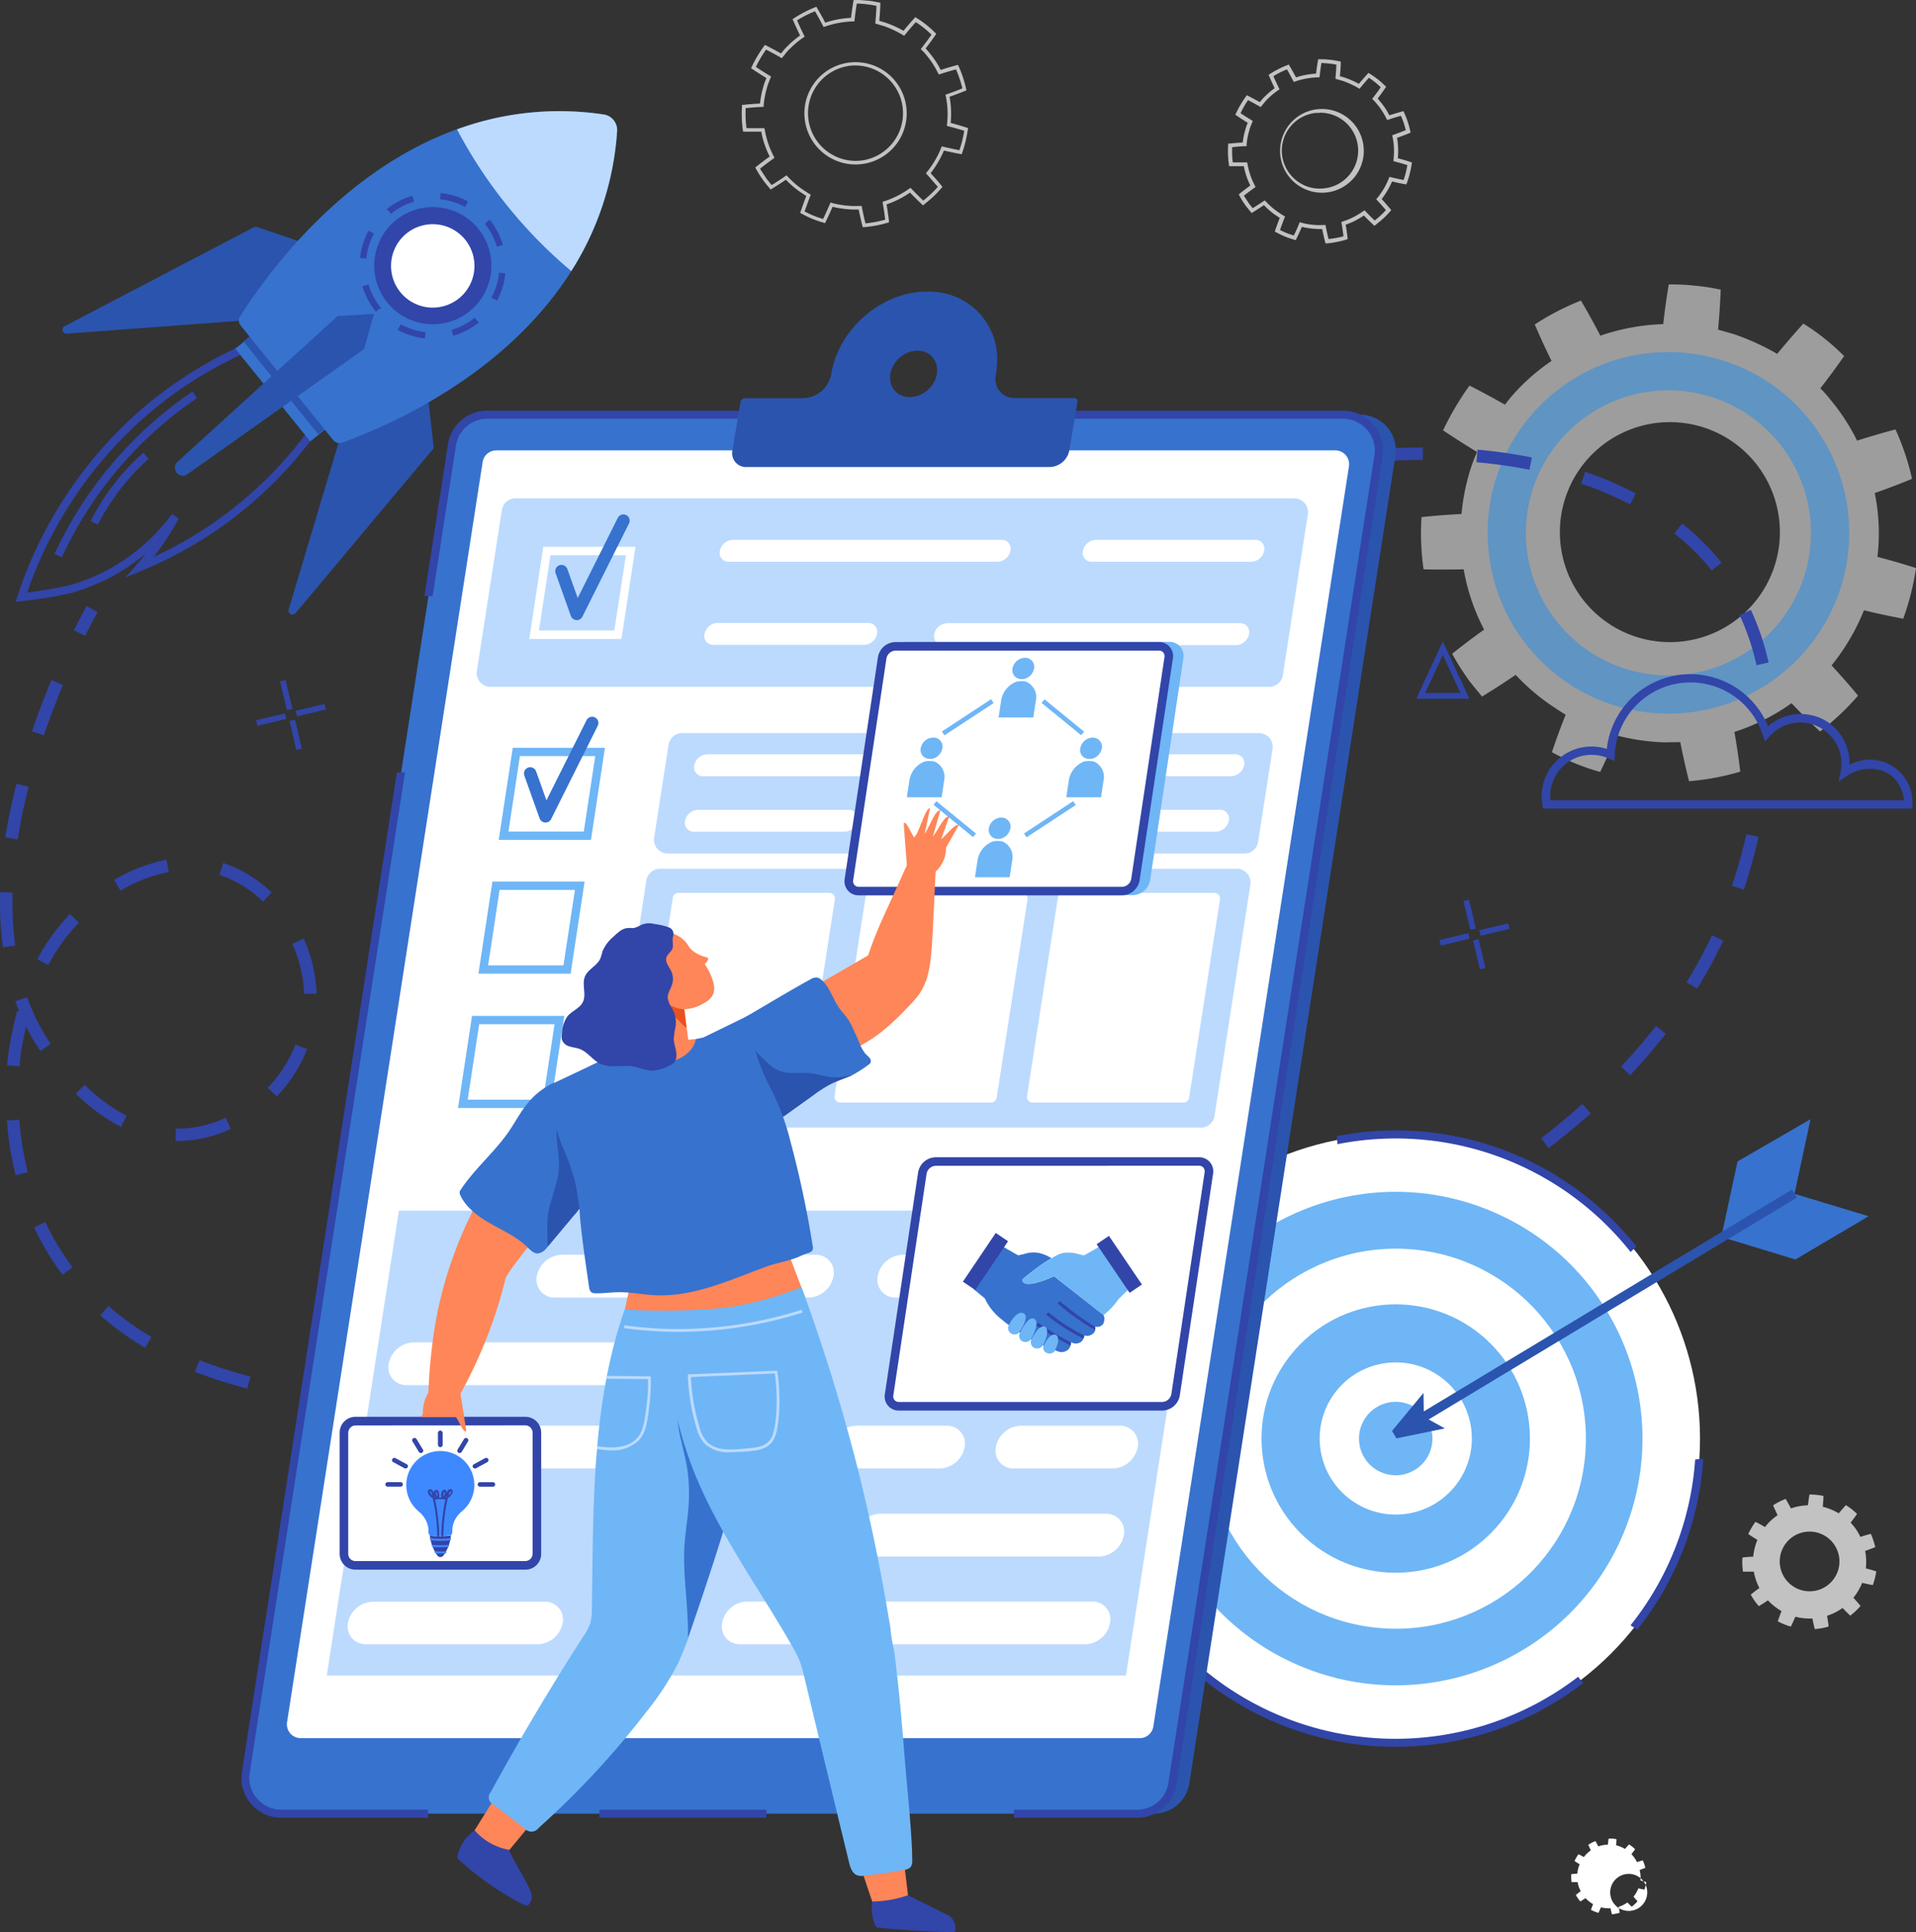 <svg xmlns="http://www.w3.org/2000/svg" xmlns:xlink="http://www.w3.org/1999/xlink" width="407.552" height="411.03" viewBox="0 0 407.552 411.03"><rect x="0" y="0" width="407.552" height="411.03" fill="#333333" stroke="none"/><defs><clipPath id="clip-path"><path id="Path_12348" data-name="Path 12348" d="M264.141,491.718c-.349-5.921-1-11.905-1.476-17.8-.484-6.08-.976-12.159-1.7-18.215-.175-1.516-.31-3.04-.556-4.54a31.154,31.154,0,0,1-.754-4.635c-1.937-11.778-4.286-23.469-7.246-35.041A390.774,390.774,0,0,0,240.759,374c-.476.2-1.191.484-2.056.794a69.049,69.049,0,0,1-15.08,3.675,136.919,136.919,0,0,1-20.493.3c-7.08,20.183-6.651,42.12-6.976,63.494a11.961,11.961,0,0,1-.357,3.238,11.818,11.818,0,0,1-1.524,2.9q-10.413,16.159-19.643,33.041a1.643,1.643,0,0,0,.556,2.6l6.619,5.087a1.921,1.921,0,0,0,3.056-.119,181.072,181.072,0,0,0,22.89-24.667,58.729,58.729,0,0,0,6.77-10.373,63.492,63.492,0,0,0,2.627-6.73C220,438.954,222.282,432,224.124,426c2.825,5.04,6.175,10.4,10.167,16.762,1.587,2.6,3.175,5.206,4.667,7.865a22.827,22.827,0,0,1,1.413,2.778,23.225,23.225,0,0,1,.937,3.175q4.762,19.842,9.588,39.731c.27,1.111.675,2.381,1.754,2.794a3.491,3.491,0,0,0,1.587.079q4.238-.452,8.437-1.246a2.206,2.206,0,0,0,1.318-.579,2.119,2.119,0,0,0,.357-1.365C264.323,494.591,264.228,493.154,264.141,491.718Z" transform="translate(-174.207 -374)" fill="none"></path></clipPath></defs><g id="Reporting" transform="translate(-43.25 -29.028)"><g id="Group_966" data-name="Group 966" transform="translate(345.506 89.527)" opacity="0.74"><path id="Path_12288" data-name="Path 12288" d="M520.6,149.633q4.008-1.389,7.937-3.024a53.461,53.461,0,0,0-3.524-10.508c-2.738.73-5.453,1.532-8.175,2.381a43.057,43.057,0,0,0-5.556-8.572,24.607,24.607,0,0,0-2.254-2.548q2.611-3.349,5.056-6.857a46.83,46.83,0,0,0-8.675-6.913q-2.865,3.175-5.556,6.437a51.772,51.772,0,0,0-9.3-4.222l-3.278-.937c.27-2.857.452-5.643.564-8.492a42.623,42.623,0,0,0-5.5-.849,44.77,44.77,0,0,0-5.556-.27q-.7,4.222-1.175,8.445a45.3,45.3,0,0,0-13.373,2.46c-1.318-2.54-2.691-5.04-4.127-7.468a53.637,53.637,0,0,0-9.826,5.087q1.691,3.929,3.564,7.746a45.484,45.484,0,0,0-5.326,4.254,37.757,37.757,0,0,0-4.579,5.056q-3.7-2.119-7.54-4.064a61.116,61.116,0,0,0-5.619,9.524q3.572,2.381,7.222,4.611a37.3,37.3,0,0,0-2.175,6.46,44.3,44.3,0,0,0-1.127,6.722q-4.246.214-8.508.659a53.968,53.968,0,0,0,.436,11.111c2.818.071,5.667.056,8.532,0a43.748,43.748,0,0,0,4.349,12.826q-3.453,2.46-6.8,5.135a53.786,53.786,0,0,0,3.722,5.873c.238.31.365.468,2.643,3.23,2.429-1.484,4.762-2.992,7.143-4.619a44.746,44.746,0,0,0,7.762,6.635c.968.611,1.881,1.294,2.881,1.833q-1.587,3.968-2.929,7.984a47.51,47.51,0,0,0,10.262,4.206q1.873-3.857,3.516-7.762a46.192,46.192,0,0,0,10.111,1.468l3.413-.056c.548,2.818,1.167,5.556,1.865,8.318a53.414,53.414,0,0,0,10.9-2.032q-.508-4.262-1.246-8.445a44.089,44.089,0,0,0,12.143-6.111c1.968,2.056,3.968,4.087,6.072,6.008a53.788,53.788,0,0,0,8.08-7.627q-2.738-3.3-5.635-6.421a45.3,45.3,0,0,0,6.889-11.723q4.135.992,8.357,1.786a55.885,55.885,0,0,0,2.722-10.778c-2.683-.857-5.453-1.651-8.207-2.381a42.859,42.859,0,0,0-.571-13.58Zm-41.366,31.612a23.4,23.4,0,1,1,21.088-25.485,23.4,23.4,0,0,1-21.088,25.485Z" transform="translate(-424.081 -105.255)" fill="#fff" opacity="0.7"></path><path id="Path_12289" data-name="Path 12289" d="M480.411,200.3a38.454,38.454,0,1,1,38.446-38.448A38.455,38.455,0,0,1,480.411,200.3Zm0-68.764a30.318,30.318,0,1,0,30.31,30.316A30.318,30.318,0,0,0,480.411,131.533Z" transform="translate(-427.768 -108.997)" fill="#6fb6f6"></path></g><path id="Path_12290" data-name="Path 12290" d="M267.787,77.364l-.087-.31c-.278-1.1-.532-2.238-.794-3.452h-1.222a22.01,22.01,0,0,1-4.326-.579c-.452,1.056-.944,2.127-1.46,3.175l-.143.294-.317-.1a20.517,20.517,0,0,1-4.357-1.754l-.611-.317.1-.31c.373-1.1.794-2.214,1.2-3.3-.2-.119-.389-.246-.579-.381l-.444-.286a19.121,19.121,0,0,1-3.214-2.683l-.1-.1c-.944.643-1.921,1.27-2.968,1.913l-.278.175-.69-.841c-.571-.7-.635-.794-.722-.881l-.254-.381a21.159,21.159,0,0,1-1.46-2.325l-.135-.27.238-.19c.921-.738,1.865-1.452,2.818-2.143a19.286,19.286,0,0,1-1.786-5.286h-3.865l-.048-.317a24.353,24.353,0,0,1-.19-5.072v-.317h.317c1.159-.119,2.381-.214,3.516-.278a20.724,20.724,0,0,1,.492-2.786l.167-.587a10.266,10.266,0,0,1,.468-1.452l.238-.587c-1-.611-2.008-1.254-2.992-1.921l-.278-.19.151-.294a27.717,27.717,0,0,1,2.6-4.381l.19-.27.3.143c1.071.548,2.119,1.111,3.127,1.683.2-.238.325-.389.413-.508a11.954,11.954,0,0,1,1.111-1.183l.357-.365a20.182,20.182,0,0,1,2.183-1.77c-.5-1.024-.992-2.1-1.468-3.175l-.127-.294.262-.175a24.6,24.6,0,0,1,4.5-2.349l.3-.119.159.278c.6,1.016,1.183,2.056,1.722,3.1a20.286,20.286,0,0,1,5.484-1.016c.135-1.159.3-2.333.5-3.492l.048-.3h.31a13.31,13.31,0,0,1,2.111.087l.714.056a12.136,12.136,0,0,1,1.508.23l1.048.2v.325c-.048,1.27-.119,2.429-.222,3.524l1.175.341a23.563,23.563,0,0,1,3.968,1.77c.794-.929,1.54-1.825,2.3-2.659l.222-.238.524.341a21.041,21.041,0,0,1,3.7,2.992l.238.222-.19.27c-.667.96-1.365,1.913-2.079,2.833.206.206.389.437.571.659l.23.278a18.81,18.81,0,0,1,2.381,3.587v.056c1.111-.365,2.254-.7,3.389-1l.317-.079.135.294a23.989,23.989,0,0,1,1.587,4.8l.071.317-.294.119c-1.071.437-2.175.857-3.3,1.254a19.667,19.667,0,0,1,.23,5.556c1.183.31,2.325.651,3.4.992l.317.1-.119.675a24.607,24.607,0,0,1-1.143,4.6l-.111.3-.317-.063c-1.175-.214-2.333-.46-3.452-.722a21.761,21.761,0,0,1-2.833,4.818c.794.849,1.587,1.746,2.318,2.659l.206.246-.206.238a22.821,22.821,0,0,1-3.381,3.238l-.563.46-.238-.23c-.794-.746-1.651-1.587-2.524-2.492a19.843,19.843,0,0,1-4.984,2.516c.2,1.2.373,2.381.508,3.5v.317l-.3.087a24.533,24.533,0,0,1-4.984.937Zm-.246-4.532.071.31c.23,1.206.476,2.318.746,3.4a23.229,23.229,0,0,0,4.206-.794c-.143-1.119-.31-2.278-.524-3.46l-.056-.325.317-.1a19.532,19.532,0,0,0,5.373-2.706l.262-.175.222.23c.857.889,1.683,1.722,2.476,2.46h.048a23.393,23.393,0,0,0,3.072-2.9c-.794-.9-1.532-1.786-2.318-2.635l-.23-.254.222-.254a19.78,19.78,0,0,0,3.032-5.151l.111-.317.333.079c1.1.262,2.254.508,3.429.738a23.342,23.342,0,0,0,1.032-4.127h0c-1.064-.333-2.191-.659-3.357-.952l-.31-.079V55.5a18.81,18.81,0,0,0-.254-6.008l-.064-.325.31-.1c1.119-.389,2.222-.794,3.278-1.238a24.5,24.5,0,0,0-1.357-4.048c-1.127.31-2.254.643-3.349,1l-.3.1-.325-.619a18.006,18.006,0,0,0-2.286-3.46l-.23-.286a8.327,8.327,0,0,0-.746-.794l-.262-.23.214-.286c.706-.9,1.4-1.841,2.079-2.794a20.016,20.016,0,0,0-3.333-2.667c-.754.794-1.516,1.722-2.27,2.643l-.214.262-.286-.183a22.35,22.35,0,0,0-4.04-1.9l-1.794-.516v-.31c.1-1.087.183-2.222.238-3.468l-.4-.071a10.215,10.215,0,0,0-1.421-.222l-.683-.1c-.556-.048-1.079-.087-1.587-.087h-.1c-.19,1.151-.349,2.318-.476,3.468l-.04.325h-.325a19.755,19.755,0,0,0-5.738,1.032l-.492.159-.143-.286c-.524-1.024-1.087-2.056-1.675-3.064a24.112,24.112,0,0,0-3.818,1.929c.476,1.1.976,2.175,1.468,3.175l.151.294-.278.19a18.471,18.471,0,0,0-2.325,1.857l-.381.373a9.526,9.526,0,0,0-1.048,1.119c-.119.151-.294.373-.627.794l-.206.246-.27-.159c-.984-.564-2.024-1.127-3.079-1.667a25.59,25.59,0,0,0-2.167,3.683c.976.651,1.968,1.286,2.952,1.873l.278.167-.119.3c-.175.46-.278.722-.357.9a9.973,9.973,0,0,0-.437,1.381l-.175.6a20.913,20.913,0,0,0-.484,2.952v.333h-.333c-1.159.056-2.325.143-3.492.262a24.189,24.189,0,0,0,.175,4.27h3.81l.111.516a18.865,18.865,0,0,0,1.889,5.492l.143.294-.262.19c-.944.683-1.889,1.389-2.8,2.111.278.516.643,1.048,1.262,1.968l.246.357.691.849.27.317c1.024-.627,1.976-1.254,2.9-1.9l.214-.183.54.54a18.469,18.469,0,0,0,3.119,2.619l.452.294c.27.183.54.365.794.516l.294.159-.127.317c-.421,1.071-.794,2.167-1.2,3.262h.04a19.421,19.421,0,0,0,3.913,1.587c.508-1.064.992-2.135,1.437-3.175l.135-.325.333.111a19.985,19.985,0,0,0,4.437.635Zm-1.31-8.818a10.881,10.881,0,1,1,1.04-.048l-.04-.381.04.381c-.349.032-.659.048-1.04.048Zm0-21.056a8.1,8.1,0,0,0-.976.04,10.153,10.153,0,0,0,1.913,20.215h0a10.151,10.151,0,0,0-.937-20.255ZM480.992,358.944c.73-.254,1.444-.524,2.159-.794a14.486,14.486,0,0,0-.952-2.849c-.738.2-1.476.413-2.214.659a11.391,11.391,0,0,0-1.46-2.341c-.2-.23-.389-.476-.611-.691.468-.6.929-1.222,1.365-1.849a12.342,12.342,0,0,0-2.381-1.873c-.516.564-1.016,1.151-1.5,1.738a13.858,13.858,0,0,0-2.516-1.143l-.889-.254c.071-.794.119-1.524.151-2.294a8.384,8.384,0,0,0-1.484-.23,11.912,11.912,0,0,0-1.508-.079c-.127.794-.23,1.532-.318,2.286a12.381,12.381,0,0,0-3.619.667q-.54-1.024-1.119-2.024a14.635,14.635,0,0,0-2.675,1.365c.3.706.627,1.413.96,2.1a13.283,13.283,0,0,0-1.437,1.151,9.523,9.523,0,0,0-1.238,1.373c-.675-.381-1.357-.794-2.048-1.1a15.872,15.872,0,0,0-1.516,2.587c.643.437,1.294.857,1.952,1.246a10.152,10.152,0,0,0-.587,1.754,11.9,11.9,0,0,0-.31,1.818,21.956,21.956,0,0,0-2.3.183,14.584,14.584,0,0,0,.119,3h2.31a11.755,11.755,0,0,0,1.183,3.484c-.627.444-1.238.913-1.841,1.4a14.186,14.186,0,0,0,1.008,1.587c.063.087.1.127.714.873.659-.4,1.294-.794,1.929-1.246a12.358,12.358,0,0,0,2.1,1.794,8.875,8.875,0,0,0,.794.492c-.278.714-.54,1.437-.794,2.167a12.943,12.943,0,0,0,2.786,1.135c.333-.69.651-1.4.952-2.1a12.175,12.175,0,0,0,2.73.389h.9c.151.794.318,1.508.5,2.246a14.286,14.286,0,0,0,2.952-.548q-.135-1.159-.333-2.286a11.961,11.961,0,0,0,3.286-1.659c.532.556,1.087,1.111,1.643,1.627a14.211,14.211,0,0,0,2.191-2.064q-.738-.889-1.524-1.738a12.324,12.324,0,0,0,1.865-3.175c.746.183,1.5.341,2.262.484a15.439,15.439,0,0,0,.738-2.921c-.73-.23-1.476-.444-2.222-.643A11.6,11.6,0,0,0,480.992,358.944Zm-11.2,8.556a6.349,6.349,0,1,1,5.714-6.9A6.349,6.349,0,0,1,469.793,367.5Z" transform="translate(-41.016)" fill="#fff" opacity="0.7"></path><path id="Path_12291" data-name="Path 12291" d="M478.892,528.483c.4-.143.794-.3,1.206-.46a8.185,8.185,0,0,0-.532-1.587c-.413.111-.794.23-1.238.365a6.4,6.4,0,0,0-.841-1.294,3.961,3.961,0,0,0-.341-.389c.262-.333.516-.683.794-1.032a6.811,6.811,0,0,0-1.31-1.048c-.286.318-.571.643-.841.968a7.936,7.936,0,0,0-1.4-.635l-.5-.143c.04-.436.071-.857.087-1.286a5.111,5.111,0,0,0-.833-.127,5.928,5.928,0,0,0-.841,0c-.071.421-.127.849-.175,1.278a7.147,7.147,0,0,0-2.032.365c-.2-.381-.4-.794-.619-1.127a8.077,8.077,0,0,0-1.5.794c.175.4.349.794.54,1.175a6.674,6.674,0,0,0-.794.643,5.884,5.884,0,0,0-.69.794c-.373-.214-.754-.413-1.143-.611a9.072,9.072,0,0,0-.849,1.444c.357.246.722.476,1.1.7a5.262,5.262,0,0,0-.333.976,7.071,7.071,0,0,0-.167,1.024c-.429,0-.857.056-1.294.1a7.939,7.939,0,0,0,.071,1.683H465.7A6.571,6.571,0,0,0,466.36,533c-.349.246-.69.508-1.032.794a7.676,7.676,0,0,0,.563.889c0,.048.056.071.4.492.373-.23.73-.46,1.087-.7a6.787,6.787,0,0,0,1.175,1,4.064,4.064,0,0,0,.437.278c-.159.4-.31.794-.444,1.206a7.2,7.2,0,0,0,1.587.643c.183-.389.365-.794.532-1.175a6.955,6.955,0,0,0,1.532.214h.516c.079.429.175.849.278,1.262a7.675,7.675,0,0,0,1.651-.31c-.048-.429-.111-.857-.19-1.278a6.9,6.9,0,0,0,1.841-.921c.3.309.611.619.921.9a8.1,8.1,0,0,0,1.222-1.151c-.278-.333-.564-.659-.849-.976a6.834,6.834,0,0,0,1.04-1.778c.421.1.841.19,1.27.27a8.5,8.5,0,0,0,.413-1.587c-.413-.135-.794-.254-1.246-.357A6.477,6.477,0,0,0,478.892,528.483Zm-6.262,4.762a3.94,3.94,0,1,1,0,.016Z" transform="translate(-86.877 -101.671)" fill="#fff"></path><path id="Path_12292" data-name="Path 12292" d="M357.562,487.949c.4-.143.794-.294,1.206-.46a8.469,8.469,0,0,0-.532-1.587c-.413.111-.794.23-1.238.365a6.405,6.405,0,0,0-.841-1.294,3.967,3.967,0,0,0-.341-.389c.262-.341.516-.683.794-1.04a7.6,7.6,0,0,0-1.31-1.048c-.294.317-.571.643-.841.976a8.643,8.643,0,0,0-1.4-.643l-.5-.143c.04-.429.071-.849.087-1.278a7.284,7.284,0,0,0-.833-.135,4.971,4.971,0,0,0-.841,0c-.071.429-.127.857-.183,1.278a7.032,7.032,0,0,0-2.024.373c-.2-.381-.4-.794-.619-1.127a8.082,8.082,0,0,0-1.5.794c.167.4.349.794.54,1.175a6.079,6.079,0,0,0-.794.643,5.894,5.894,0,0,0-.69.794c-.373-.214-.754-.421-1.143-.611a8.734,8.734,0,0,0-.849,1.445c.357.246.722.476,1.1.7a5.259,5.259,0,0,0-.333.976,6.908,6.908,0,0,0-.167,1.016,12,12,0,0,0-1.294.1,7.934,7.934,0,0,0,.071,1.683h1.286a6.882,6.882,0,0,0,.667,1.952c-.349.246-.7.508-1.032.794a8.456,8.456,0,0,0,.564.889c0,.048.056.071.4.484.373-.222.722-.452,1.079-.7a6.872,6.872,0,0,0,1.183,1.008c.143.087.278.2.429.278-.151.4-.3.794-.436,1.206a6.967,6.967,0,0,0,1.548.635c.19-.389.373-.794.54-1.175a6.294,6.294,0,0,0,1.524.222h.524c.079.429.175.841.278,1.262a7.68,7.68,0,0,0,1.651-.31c-.048-.429-.111-.857-.19-1.278a6.7,6.7,0,0,0,1.841-.929c.3.31.611.619.921.913a7.844,7.844,0,0,0,1.222-1.159c-.278-.333-.563-.651-.849-.968a6.834,6.834,0,0,0,1.04-1.778c.421.1.841.19,1.27.27a8.317,8.317,0,0,0,.4-1.627c-.4-.135-.794-.254-1.238-.365a6.724,6.724,0,0,0-.135-2.19Zm-6.262,4.762a3.945,3.945,0,1,1,0,.024Z" transform="translate(-61.844 -93.305)" fill="#99ccf7"></path><path id="Path_12293" data-name="Path 12293" d="M393.09,84.061,393,83.712c-.222-.889-.429-1.778-.611-2.691h-.881a18.4,18.4,0,0,1-3.437-.452c-.349.794-.73,1.659-1.143,2.492l-.151.325-.349-.1a16.666,16.666,0,0,1-3.516-1.413l-.6-.31.111-.341c.286-.794.587-1.675.944-2.579-.135-.079-.262-.167-.389-.254l-.357-.23a15.484,15.484,0,0,1-2.619-2.222c-.738.5-1.5.992-2.318,1.492l-.31.19-.794-.992c-.294-.349-.341-.4-.4-.484l-.151-.222A18.406,18.406,0,0,1,374.8,73.95l-.151-.3.27-.214c.73-.587,1.468-1.143,2.191-1.667a15.572,15.572,0,0,1-1.381-4.111h-3.127l-.048-.357a19.841,19.841,0,0,1-.159-4.111v-.349h.349c.913-.1,1.841-.167,2.746-.222a15.407,15.407,0,0,1,.4-2.167l.119-.421a8.967,8.967,0,0,1,.389-1.222l.159-.389c-.794-.468-1.548-.968-2.333-1.5l-.31-.206.167-.333a21.429,21.429,0,0,1,2.064-3.516l.214-.31.325.167c.794.413,1.635.857,2.444,1.31l.27-.325a8.819,8.819,0,0,1,.881-.944l.317-.317a16.214,16.214,0,0,1,1.691-1.381c-.429-.881-.794-1.7-1.151-2.508L381,48.227l.294-.2a20.025,20.025,0,0,1,3.667-1.857l.341-.135.175.31c.46.794.913,1.587,1.349,2.421a16.588,16.588,0,0,1,4.262-.794c.1-.9.238-1.818.389-2.722l.056-.341h.341a13.445,13.445,0,0,1,1.706.071l.6.048a10.7,10.7,0,0,1,1.222.19l.937.175v.357c0,.96-.1,1.857-.175,2.762l.857.246a18.8,18.8,0,0,1,3.175,1.389c.587-.706,1.191-1.4,1.8-2.072l.238-.27.516.333a17.566,17.566,0,0,1,2.992,2.381l.254.246-.206.3c-.532.794-1.071,1.5-1.587,2.206q.214.238.4.476l.183.214a15.152,15.152,0,0,1,1.9,2.873c.873-.286,1.746-.54,2.651-.794l.341-.1.151.325a19.357,19.357,0,0,1,1.3,3.9l.079.349-.333.135c-.794.333-1.683.667-2.564.976a15.461,15.461,0,0,1,.167,4.341c.96.254,1.857.508,2.667.794l.341.111-.1.619a19.529,19.529,0,0,1-.968,3.722l-.119.325-.349-.063c-.889-.159-1.786-.349-2.691-.564a18.144,18.144,0,0,1-2.206,3.746c.611.659,1.214,1.357,1.81,2.072l.23.27-.23.27a19.27,19.27,0,0,1-2.809,2.627l-.548.444-.27-.246c-.635-.6-1.294-1.246-1.976-1.945a16.215,16.215,0,0,1-3.865,1.952c.151.921.286,1.833.389,2.73l.04.349-.333.1a20,20,0,0,1-4.04.794Zm0-3.9.071.349c.183.9.373,1.77.587,2.643a19.578,19.578,0,0,0,3.175-.587c-.111-.881-.238-1.786-.4-2.683l-.063-.365.349-.111a15.493,15.493,0,0,0,4.294-2.167l.294-.2.246.254c.659.69,1.3,1.333,1.921,1.913A17.7,17.7,0,0,0,405.948,77c-.6-.7-1.2-1.389-1.8-2.032l-.262-.286.254-.286a15.786,15.786,0,0,0,2.421-4.111l.127-.357.365.087c.889.214,1.786.4,2.659.579a18.935,18.935,0,0,0,.794-3.175c-.794-.246-1.675-.5-2.6-.738l-.341-.087v-.357a15.026,15.026,0,0,0-.2-4.81l-.071-.357.349-.119c.865-.31,1.722-.627,2.532-.96a18.421,18.421,0,0,0-1.024-3.056c-.881.238-1.73.492-2.587.794l-.341.111-.3-.571a14.588,14.588,0,0,0-1.833-2.778l-.183-.222a7.937,7.937,0,0,0-.6-.667l-.294-.262.246-.3c.54-.69,1.079-1.421,1.587-2.175a15.873,15.873,0,0,0-2.516-2.016c-.6.675-1.191,1.357-1.754,2.056l-.238.294-.317-.2a18.431,18.431,0,0,0-3.246-1.484l-1.54-.444v-.349c.079-.873.143-1.762.183-2.691h-.206a8.976,8.976,0,0,0-1.151-.183l-.556-.071c-.437,0-.857-.071-1.27-.079-.143.9-.262,1.81-.365,2.7l-.04.365h-.365a15.937,15.937,0,0,0-4.587.794l-.516.19-.159-.31c-.421-.794-.857-1.587-1.3-2.381a19.126,19.126,0,0,0-2.881,1.452c.341.794.722,1.587,1.143,2.468l.159.325-.3.206a16.62,16.62,0,0,0-1.857,1.476l-.333.333a7.259,7.259,0,0,0-.794.873l-.508.619-.222.27-.31-.175c-.794-.452-1.587-.889-2.381-1.3a19.62,19.62,0,0,0-1.587,2.786c.794.516,1.54,1,2.294,1.452l.3.183-.127.325c-.143.381-.23.6-.294.738a8.2,8.2,0,0,0-.357,1.135l-.127.437a15.566,15.566,0,0,0-.4,2.381v.373h-.365c-.9,0-1.8.111-2.706.2a19.846,19.846,0,0,0,.127,3.23h3.064l.1.5a15.326,15.326,0,0,0,1.516,4.413l.167.325-.294.214c-.722.508-1.452,1.056-2.183,1.635.222.389.516.794,1.024,1.587l.143.214.357.437.341.421c.794-.492,1.532-.968,2.262-1.468l.286-.2.484.484a14.8,14.8,0,0,0,2.516,2.111l.373.254c.206.135.421.278.643.4l.325.175-.143.349c-.349.889-.651,1.722-.937,2.532a15.62,15.62,0,0,0,2.937,1.167c.4-.794.794-1.659,1.111-2.468l.151-.357.373.119a15.763,15.763,0,0,0,3.548.508Zm-1.175-6.873a8.905,8.905,0,1,1,.849,0h0A7.7,7.7,0,0,1,391.915,73.291Zm0-16.969h-.794a8.06,8.06,0,0,0-4.381,14.239,7.937,7.937,0,0,0,5.9,1.825h0a8.064,8.064,0,0,0-.794-16.1Z" transform="translate(-67.903 -3.276)" fill="#fff" opacity="0.7"></path><path id="Path_12294" data-name="Path 12294" d="M61.362,183.365l-2.381-1.183c1.27-2.579,2.23-4.349,2.691-5.175L64,178.3C63.632,178.952,62.655,180.738,61.362,183.365ZM44.718,286.455a69.121,69.121,0,0,0,1.857,11.627l2.587-.643a66.391,66.391,0,0,1-1.794-11.159Zm5.794,22.739a57.2,57.2,0,0,0,6.032,10.072l2.135-1.587a54.287,54.287,0,0,1-5.786-9.643Zm-4.6-68.78v-2.46l-2.659-.079v2.54a69.97,69.97,0,0,0,.6,9.183l2.635-.341A69.048,69.048,0,0,1,45.909,240.414Zm44.819-8.738-.794,2.532a24.4,24.4,0,0,1,9.246,5.667l1.841-1.921a26.985,26.985,0,0,0-10.294-6.278Zm.532,54.184a24.914,24.914,0,0,1-8.984,2.286H80.656l-.048,2.659h.381c.468,0,.952,0,1.437-.04a27.461,27.461,0,0,0,9.945-2.524Zm-34.62-92.066-2.476-1.024c-1.508,3.627-2.889,7.294-4.1,10.881l2.516.857C53.8,200.968,55.155,197.365,56.639,193.793ZM85.68,337.433l-.968,2.484a103.183,103.183,0,0,0,10.9,3.5l.222.056.706-2.564-.23-.063a99.56,99.56,0,0,1-10.627-3.413ZM67.536,235.271l1.341,2.294A32,32,0,0,1,79.156,233.6l-.484-2.619A34.613,34.613,0,0,0,67.536,235.271Zm-2.945,92.638a62.439,62.439,0,0,0,9.524,6.889l1.357-2.294a59.523,59.523,0,0,1-9.143-6.6Zm5.587-42.47a37.017,37.017,0,0,1-8.929-6.6l-1.865,1.9a39.549,39.549,0,0,0,9.58,7.072Zm-20.842-69.97-2.579-.659c-.992,3.9-1.786,7.738-2.381,11.421l2.643.421C47.591,223.04,48.369,219.286,49.337,215.469ZM45.544,269.1a53.97,53.97,0,0,0-.794,5.611l2.651.238a50.662,50.662,0,0,1,.73-5.357c.175-.873.389-1.929.667-3.119a44.817,44.817,0,0,0,3.032,5.191l2.2-1.492a44.51,44.51,0,0,1-5.016-9.977l-2.508.889c.262.738.54,1.468.841,2.183l-.46-.119C46.282,265.486,45.861,267.55,45.544,269.1Zm65.05-9.675a31.255,31.255,0,0,0-2.73-11.659l-2.437,1.111a28.263,28.263,0,0,1,2.508,10.667Zm-57.057-6.056a38.835,38.835,0,0,1,6.5-9.016l-1.9-1.825a41.533,41.533,0,0,0-6.953,9.635Zm365.9-64.351a54.405,54.405,0,0,0-3.762-11.191l-2.381,1.127a52.112,52.112,0,0,1,3.579,10.643ZM391.2,153.054a75.678,75.678,0,0,0-10.794-4.6l-.833,2.516a73.465,73.465,0,0,1,10.413,4.437ZM371.062,290.217l1.587,2.111c3.127-2.381,6.143-4.881,8.969-7.4l-1.778-1.984C377.1,285.384,374.141,287.86,371.062,290.217Zm-17.683,10.516,1.341,2.294c3.4-1.984,6.714-4.056,9.857-6.143l-1.484-2.214C359.974,296.733,356.7,298.773,353.379,300.733Zm-41.636,19.326.921,2.492c3.667-1.349,7.3-2.762,10.8-4.206l-1.008-2.46C318.981,317.313,315.377,318.718,311.742,320.059Zm76.32-45.073L390,276.812c2.706-2.865,5.254-5.834,7.588-8.834l-2.1-1.643C393.205,269.28,390.681,272.185,388.062,274.986ZM332.989,311.3l1.111,2.421c3.564-1.643,7.072-3.357,10.429-5.087l-1.23-2.381C339.981,307.98,336.513,309.678,332.989,311.3Zm1.278-167.529.222,2.651c3.849-.317,7.691-.484,11.413-.492v-2.659C342.108,143.316,338.2,143.443,334.267,143.768Zm23.032,2.659a106.069,106.069,0,0,1,11.27,1.587l.524-2.6a106.8,106.8,0,0,0-11.556-1.667Zm55.541,86.312c-.365,1.262-.794,2.54-1.183,3.794l2.524.841c.437-1.286.841-2.6,1.214-3.9.444-1.524,1.183-4.072,1.913-7.349l-2.6-.579C413.991,228.747,413.277,231.247,412.841,232.739Zm-5.492-63.3,2.079-1.659a52.6,52.6,0,0,0-8.373-8.326l-1.643,2.119a50.256,50.256,0,0,1,7.937,7.865Zm-5.357,87.582,2.262,1.381a103.489,103.489,0,0,0,5.556-10.23l-2.381-1.135a102.28,102.28,0,0,1-5.437,9.984ZM222.359,341.56l.365,2.643c3.818-.532,7.667-1.1,11.453-1.706l-.421-2.635C229.986,340.473,226.152,341.044,222.359,341.56ZM176.5,345.838l.127,2.659c3.81-.183,7.7-.421,11.556-.69l-.19-2.659C184.159,345.417,180.286,345.655,176.5,345.838Zm-22.715.564h-.317v2.659h.317c3.683,0,7.476-.048,11.262-.135l-.063-2.667C161.214,346.354,157.452,346.4,153.785,346.4Zm-23.429,1.968c3.706.23,7.6.4,11.572.524l.071-2.659q-5.953-.179-11.477-.524Zm-23.1-2.484c3.556.579,7.429,1.1,11.516,1.524l.278-2.643c-4.04-.429-7.857-.937-11.357-1.508Zm137.853-7.976.484,2.619c3.8-.706,7.619-1.452,11.342-2.238l-.54-2.6C252.685,336.465,248.883,337.211,245.105,337.909ZM199.477,344.2l.246,2.651c3.826-.357,7.7-.794,11.516-1.2l-.3-2.651C207.136,343.449,203.287,343.846,199.477,344.2Zm90.408-16.921.794,2.548c3.738-1.1,7.461-2.27,11.064-3.46l-.841-2.524C297.313,325.067,293.623,326.178,289.885,327.282Zm-22.223,5.9.611,2.587c3.786-.889,7.572-1.841,11.246-2.81l-.746-2.579C275.154,331.353,271.392,332.3,267.662,333.187ZM106.1,270.3a28.033,28.033,0,0,1-5.9,9.191l1.929,1.841a30.652,30.652,0,0,0,6.461-10.08ZM317.481,148.792l-.5-2.619c1.913-.365,3.833-.706,5.722-1.008l.421,2.635C321.266,148.078,319.37,148.427,317.481,148.792ZM46.56,176.142l.413-1.262a89.947,89.947,0,0,1,25.66-39.112A87.757,87.757,0,0,1,94.41,121.72l.6-.27L110.347,140.5l-.4.532a87.724,87.724,0,0,1-18.374,18.255,86.78,86.78,0,0,1-18.255,10.238l-3.4,1.413,2.429-2.77c.452-.508.9-1.032,1.349-1.587l.651-.794a42.854,42.854,0,0,1-3.77,2.833,42.415,42.415,0,0,1-12.326,5.651,93,93,0,0,1-10.381,1.7Zm47.954-52.589a86.194,86.194,0,0,0-20.755,13.492,88.1,88.1,0,0,0-24.723,37.088c2.937-.349,5.9-.857,8.81-1.5A40.9,40.9,0,0,0,79.83,157.451l1.444.944a58.883,58.883,0,0,1-5.31,8.159,85.153,85.153,0,0,0,14.6-8.6,85.67,85.67,0,0,0,17.62-17.389Z" transform="translate(0 -19.069)" fill="#3245a9"></path><rect id="Rectangle_1270" data-name="Rectangle 1270" width="25.366" height="5.341" transform="translate(97.443 99.847) rotate(51)" fill="#3772ce"></rect><rect id="Rectangle_1271" data-name="Rectangle 1271" width="25.366" height="3.167" transform="translate(97.509 99.676) rotate(51.18)" fill="#2b54ae"></rect><path id="Path_12295" data-name="Path 12295" d="M97.646,109.8l18.516-14.921-14.81-5.024a.794.794,0,0,0-.659.048L60.431,110.961a.841.841,0,0,0,.452,1.587Zm21.024,26.1,18.516-14.9,1.738,15.54a.794.794,0,0,1-.19.635L109.559,172.01a.849.849,0,0,1-1.46-.794Z" transform="translate(-3.45 -12.54)" fill="#2b54ae"></path><path id="Path_12296" data-name="Path 12296" d="M185.082,77.431a64.4,64.4,0,0,0,2.643-14.366,3.365,3.365,0,0,0-2.889-3.548,64.057,64.057,0,0,0-14.6-.492c-35.144,2.873-56.994,34.477-62.7,43.43a1.683,1.683,0,0,0,.111,1.96l19.707,24.39a1.691,1.691,0,0,0,1.889.532C139.207,125.734,174.756,111.147,185.082,77.431Z" transform="translate(-13.209 -6.146)" fill="#3772ce"></path><path id="Path_12297" data-name="Path 12297" d="M130.374,120.628q1.048-3.738,2.1-7.468h0l-7.746.46L90.666,144.637a1.691,1.691,0,0,0,2.119,2.627Z" transform="translate(-9.669 -17.359)" fill="#2b54ae"></path><path id="Path_12298" data-name="Path 12298" d="M176.421,78.94a99.487,99.487,0,0,0,13.62,13.9,63.28,63.28,0,0,0,9.746-29.771,3.365,3.365,0,0,0-2.889-3.548,63.272,63.272,0,0,0-31.168,3.175A99.885,99.885,0,0,0,176.421,78.94Z" transform="translate(-25.271 -6.147)" fill="#bcdafe"></path><path id="Path_12299" data-name="Path 12299" d="M163.811,106.706a12.461,12.461,0,1,1,1.9-17.524,12.461,12.461,0,0,1-1.9,17.524Z" transform="translate(-20.692 -11.453)" fill="#3245a9"></path><path id="Path_12300" data-name="Path 12300" d="M162.487,104.9a8.873,8.873,0,1,1,1.349-12.477A8.873,8.873,0,0,1,162.487,104.9Z" transform="translate(-21.623 -12.396)" fill="#fff"></path><path id="Path_12301" data-name="Path 12301" d="M136.652,111.682a15.635,15.635,0,0,1-5.794-1.81l.643-1.175a14.088,14.088,0,0,0,5.294,1.659Zm6.04-.54-.373-1.278a14.143,14.143,0,0,0,4.913-2.564l.881.992-.056.048a15.373,15.373,0,0,1-5.365,2.77Zm-16.469-5.111-.048-.071h0a15.445,15.445,0,0,1-2.8-5.365l1.278-.373a13.977,13.977,0,0,0,2.564,4.9l.1.167-.587.238Zm25.731-2.381-1.175-.635a14.151,14.151,0,0,0,1.643-5.3l1.325.143a15.509,15.509,0,0,1-1.762,5.794ZM124.175,94.7l-1.317-.143a15.437,15.437,0,0,1,1.778-5.786l1.167.635A14.366,14.366,0,0,0,124.175,94.7Zm27.779-2.516A14.135,14.135,0,0,0,149.39,87.3l1.024-.865.04.063a15.262,15.262,0,0,1,2.778,5.31ZM129.4,85.181l-.4-.548-.492-.437.1-.071a15.476,15.476,0,0,1,5.357-2.8l.373,1.278a14.064,14.064,0,0,0-4.841,2.524Zm15.762-1.452a14.159,14.159,0,0,0-5.3-1.651L140,80.76a15.381,15.381,0,0,1,5.794,1.8ZM59.427,158.262l-1.587-.722a84.82,84.82,0,0,1,29.366-34.557l.96,1.413A83.066,83.066,0,0,0,59.4,158.262Z" transform="translate(-3.01 -10.674)" fill="#3245a9"></path><path id="Path_12302" data-name="Path 12302" d="M69.074,165.68l-1.524-.794a48.413,48.413,0,0,1,4.968-7.857,49.374,49.374,0,0,1,6.214-6.659l1.143,1.294A47.668,47.668,0,0,0,69.074,165.68Z" transform="translate(-5.014 -25.036)" fill="#3245a9"></path><g id="Shchit_so_streloy" data-name="Shchit so streloy" transform="translate(248.602 243.502)"><circle id="Ellipse_1222" data-name="Ellipse 1222" cx="64.724" cy="64.724" r="64.724" transform="translate(0 91.534) rotate(-45)" fill="#fff"></circle><path id="Path_12303" data-name="Path 12303" d="M451.747,438.051l.214.143a65.28,65.28,0,0,0,14.024-36.35c-.579.04-1.151.1-1.73.159a63.589,63.589,0,0,1-13.746,35.279C450.921,437.559,451.342,437.781,451.747,438.051ZM439.381,448.21a63.8,63.8,0,0,1-101.416-37.993l-1.825-.46a65.518,65.518,0,0,0,104.337,39.771,8.617,8.617,0,0,1-1.1-1.318ZM400.563,332a65.519,65.519,0,0,0-12.5,1.214,12.441,12.441,0,0,0,.119,1.714,63.748,63.748,0,0,1,62.343,22.937l.516-.492.738-.675A65.462,65.462,0,0,0,400.563,332Z" transform="translate(-309.032 -306.013)" fill="#3245a9"></path><circle id="Ellipse_1223" data-name="Ellipse 1223" cx="52.478" cy="52.478" r="52.478" transform="translate(22.963 119.938) rotate(-67.5)" fill="#6fb6f6"></circle><circle id="Ellipse_1224" data-name="Ellipse 1224" cx="40.422" cy="40.422" r="40.422" transform="translate(48.37 129.019) rotate(-85.93)" fill="#fff"></circle><circle id="Ellipse_1225" data-name="Ellipse 1225" cx="28.548" cy="28.548" r="28.548" transform="translate(51.16 91.534) rotate(-45)" fill="#6fb6f6"></circle><circle id="Ellipse_1226" data-name="Ellipse 1226" cx="16.183" cy="16.183" r="16.183" transform="translate(73.5 77.435) rotate(-7.02)" fill="#fff"></circle><path id="Path_12304" data-name="Path 12304" d="M423.09,412.56a7.81,7.81,0,1,1-7.81-7.81A7.81,7.81,0,0,1,423.09,412.56Z" transform="translate(-323.749 -321.023)" fill="#6fb6f6"></path><path id="Path_12305" data-name="Path 12305" d="M523.545,329l-15.532,8.984L504.56,354.1l15.58-9.223Z" transform="translate(-343.781 -305.394)" fill="#3772ce"></path><path id="Path_12306" data-name="Path 12306" d="M504.82,358.23,520.186,349l15.778,4.762-15.588,9.207Z" transform="translate(-343.835 -309.52)" fill="#3772ce"></path><rect id="Rectangle_1272" data-name="Rectangle 1272" width="98.797" height="2" transform="translate(91.202 89.558) rotate(-31.07)" fill="#2b54ae"></rect><path id="Path_12307" data-name="Path 12307" d="M417.262,412.027l10.286-2.119L423.1,407.44l-.087-5.08-6.7,8.088Z" transform="translate(-325.573 -320.53)" fill="#2b54ae"></path></g><g id="Planshet_dlya_bumagi" data-name="Planshet dlya bumagi" transform="translate(94.606 91.04)"><path id="Path_12308" data-name="Path 12308" d="M352.854,142.839a7.58,7.58,0,0,0-5.77-2.659H165.031a7.564,7.564,0,0,0-7.508,6.437l-43.835,282.4a7.6,7.6,0,0,0,7.516,8.73H303.249a7.564,7.564,0,0,0,7.5-6.429L354.576,148.91A7.548,7.548,0,0,0,352.854,142.839Z" transform="translate(-109.122 -113.974)" fill="#2b54ae"></path><path id="Path_12309" data-name="Path 12309" d="M348.294,142.839a7.58,7.58,0,0,0-5.77-2.659H160.471a7.564,7.564,0,0,0-7.516,6.437l-43.827,282.4a7.6,7.6,0,0,0,7.508,8.73H298.7a7.564,7.564,0,0,0,7.508-6.437L350.04,148.9A7.579,7.579,0,0,0,348.294,142.839Z" transform="translate(-108.181 -113.974)" fill="#3772ce"></path><rect id="Rectangle_1273" data-name="Rectangle 1273" width="35.517" height="1.714" transform="translate(76.148 322.953)" fill="#3245a9"></rect><path id="Path_12310" data-name="Path 12310" d="M111.293,434.347a6.738,6.738,0,0,1-1.587-5.421l33.041-212.872h-1.73l-32.961,212.61a8.469,8.469,0,0,0,8.357,9.754h31.207V436.7H116.412a6.722,6.722,0,0,1-5.119-2.357ZM348.721,142.052A8.469,8.469,0,0,0,342.3,139.1H160.247a8.413,8.413,0,0,0-8.357,7.143l-5.008,32.295h1.738l4.968-32.017a6.707,6.707,0,0,1,6.667-5.707H342.3a6.73,6.73,0,0,1,5.119,2.381h0a6.722,6.722,0,0,1,1.54,5.421L305.132,430.99a6.714,6.714,0,0,1-6.667,5.714H272.282v1.714h26.191a8.421,8.421,0,0,0,8.357-7.143L350.665,148.87A8.5,8.5,0,0,0,348.721,142.052Z" transform="translate(-107.956 -113.751)" fill="#3245a9"></path><path id="Path_12311" data-name="Path 12311" d="M304.436,421.193q20.81-134.036,41.612-268.072a2.937,2.937,0,0,0-2.9-3.381H164.67a2.937,2.937,0,0,0-2.9,2.484q-20.8,134.028-41.6,268.064a2.937,2.937,0,0,0,2.9,3.389H301.539a2.937,2.937,0,0,0,2.9-2.484Z" transform="translate(-110.467 -115.946)" fill="#fff"></path><path id="Path_12312" data-name="Path 12312" d="M295.558,124.915a17.368,17.368,0,0,0,.278-2.81,14.286,14.286,0,0,0-13.032-14.85c-10.318-1.071-20.548,7.143-22.263,17.461v.056a6.246,6.246,0,0,1-5.913,5.08H242.271a1.1,1.1,0,0,0-1.04.881l-1.7,10.207a2.937,2.937,0,0,0,2.96,3.556h64.565a4.365,4.365,0,0,0,4.135-3.556l1.714-10.238a.73.73,0,0,0-.746-.881h-12.5a4.032,4.032,0,0,1-4.1-4.9Zm-17.818-5.04c3.73-.794,6.349,2.341,4.953,5.937a6.135,6.135,0,0,1-4.294,3.683c-3.738.794-6.349-2.333-4.953-5.937A6.151,6.151,0,0,1,277.74,119.875Z" transform="translate(-135.09 -107.161)" fill="#2b54ae"></path><path id="Path_12313" data-name="Path 12313" d="M300.817,452.408l15.35-98.908h-170l-15.35,98.908Z" transform="translate(-112.674 -157.987)" fill="#bcdafe"></path><path id="Path_12314" data-name="Path 12314" d="M342.483,200.218l5.318-34.247a2.929,2.929,0,0,0-2.9-3.381H179.248a2.937,2.937,0,0,0-2.889,2.476l-5.318,34.255a2.929,2.929,0,0,0,2.9,3.373H339.586a2.929,2.929,0,0,0,2.9-2.476ZM211.82,215.012l-3.072,19.762a2.929,2.929,0,0,0,2.9,3.373H334.332a2.921,2.921,0,0,0,2.889-2.476l3.072-19.762a2.929,2.929,0,0,0-2.9-3.381H214.709A2.929,2.929,0,0,0,211.82,215.012ZM207.1,243.87l-7.635,49.208a2.937,2.937,0,0,0,2.9,3.381H325.046a2.937,2.937,0,0,0,2.9-2.484l7.635-49.208a2.937,2.937,0,0,0-2.9-3.381H209.995A2.937,2.937,0,0,0,207.1,243.87Z" transform="translate(-120.965 -118.598)" fill="#bcdafe"></path><path id="Path_12315" data-name="Path 12315" d="M204.712,195.186H185.1l2.976-19.6h19.612Zm-17.548-1.81h16.024l2.468-16.016H189.6Z" transform="translate(-123.873 -121.28)" fill="#fff"></path><path id="Path_12316" data-name="Path 12316" d="M194.279,249.046h-19.62l2.984-19.6h19.612Zm-17.548-1.778h16.024l2.437-16.048H179.167Zm13.223,30.239H170.341l2.976-19.6h19.612Zm-17.548-1.77h16.024l2.437-16.048H174.842Zm13.215,30.342H166l2.976-19.6H188.6ZM168.064,304.3H184.1l2.437-16.048H170.5Z" transform="translate(-119.932 -132.393)" fill="#6fb6f6"></path><path id="Path_12317" data-name="Path 12317" d="M187.005,231.577l-3.246-9.111a1.333,1.333,0,0,1,.794-1.706h0a1.341,1.341,0,0,1,1.706.794l2.2,6.167,8.524-17.04a1.333,1.333,0,0,1,1.786-.6h0a1.325,1.325,0,0,1,.6,1.786l-9.913,19.842a1.333,1.333,0,0,1-2.445-.135Zm6.659-43.041-3.254-9.111a1.333,1.333,0,0,1,.794-1.706h0a1.333,1.333,0,0,1,1.7.794l2.206,6.167,8.524-17.04a1.325,1.325,0,0,1,1.786-.6h0a1.333,1.333,0,0,1,.6,1.786l-9.921,19.842a1.333,1.333,0,0,1-2.429-.135Z" transform="translate(-123.58 -119.487)" fill="#3772ce"></path><path id="Path_12318" data-name="Path 12318" d="M275.493,173.72H218.348a2.929,2.929,0,0,0-2.754,2.333h0a1.889,1.889,0,0,0,1.913,2.325h57.145a2.913,2.913,0,0,0,2.754-2.325h0a1.889,1.889,0,0,0-1.913-2.333Zm17.334,2.333h0a1.881,1.881,0,0,0,1.9,2.325h33.89a2.921,2.921,0,0,0,2.754-2.325h0a1.9,1.9,0,0,0-1.913-2.333h-33.85a2.929,2.929,0,0,0-2.786,2.333Zm-82.685,45.613h0a1.889,1.889,0,0,0,1.9,2.325h33.89a2.921,2.921,0,0,0,2.754-2.325h0a1.9,1.9,0,0,0-1.9-2.333H212.9a2.929,2.929,0,0,0-2.754,2.333ZM247.127,191.4H215.086a2.913,2.913,0,0,0-2.754,2.333h0a1.881,1.881,0,0,0,1.9,2.325h32.041a2.921,2.921,0,0,0,2.754-2.325h0a1.889,1.889,0,0,0-1.9-2.333Zm-4.143,39.747H210.943a2.921,2.921,0,0,0-2.754,2.325h0a1.9,1.9,0,0,0,1.9,2.333h32.041a2.929,2.929,0,0,0,2.754-2.333h0a1.889,1.889,0,0,0-1.9-2.325ZM261.2,193.784h0a1.889,1.889,0,0,0,1.9,2.325h62.288a2.921,2.921,0,0,0,2.762-2.325h0a1.889,1.889,0,0,0-1.9-2.333h-62.3a2.921,2.921,0,0,0-2.754,2.333Zm-1.032,27.882h0a1.881,1.881,0,0,0,1.9,2.325h62.288a2.921,2.921,0,0,0,2.754-2.325h0a1.9,1.9,0,0,0-1.9-2.333H262.921A2.921,2.921,0,0,0,260.167,221.666Zm-3.254,11.8h0a1.889,1.889,0,0,0,1.9,2.333h62.288a2.929,2.929,0,0,0,2.754-2.333h0a1.889,1.889,0,0,0-1.9-2.325H259.667a2.913,2.913,0,0,0-2.754,2.325Zm58.494,58.922q3.278-21.088,6.556-42.168a1.206,1.206,0,0,0-1.2-1.4H288.692a1.2,1.2,0,0,0-1.2,1.024q-3.286,21.088-6.556,42.176a1.206,1.206,0,0,0,1.19,1.4h32.08A1.214,1.214,0,0,0,315.407,292.39Zm-40.938,0q3.286-21.088,6.564-42.168a1.214,1.214,0,0,0-1.2-1.4h-32.08a1.2,1.2,0,0,0-1.191,1.024q-3.286,21.088-6.564,42.176a1.214,1.214,0,0,0,1.2,1.4h32.08a1.206,1.206,0,0,0,1.19-1.032Zm-40.97,0q3.286-21.088,6.556-42.168a1.206,1.206,0,0,0-1.191-1.4h-32.08a1.214,1.214,0,0,0-1.2,1.024q-3.27,21.088-6.556,42.176a1.214,1.214,0,0,0,1.2,1.4H232.3A1.206,1.206,0,0,0,233.5,292.39Zm.056,52.041H150.418a5.556,5.556,0,0,0-5.262,4.548h0a3.786,3.786,0,0,0,3.833,4.548h83.13a5.556,5.556,0,0,0,5.254-4.548h0a3.786,3.786,0,0,0-3.818-4.548Zm2.373-18.628h-54.01a5.556,5.556,0,0,0-5.254,4.548h0a3.786,3.786,0,0,0,3.865,4.548H234.5a5.556,5.556,0,0,0,5.262-4.548h0a3.786,3.786,0,0,0-3.833-4.548Zm13.239,4.548h0A3.794,3.794,0,0,0,253,334.9h23.35a5.556,5.556,0,0,0,5.254-4.548h0a3.786,3.786,0,0,0-3.826-4.548h-23.35a5.556,5.556,0,0,0-5.262,4.548Zm-9.85,36.358h0a3.794,3.794,0,0,0,3.833,4.548h19.239a5.556,5.556,0,0,0,5.262-4.548h0a3.794,3.794,0,0,0-3.833-4.548H244.579a5.556,5.556,0,0,0-5.262,4.548Zm-40.231-4.548H147.624a5.556,5.556,0,0,0-5.254,4.548h0a3.786,3.786,0,0,0,3.826,4.548h51.462a5.556,5.556,0,0,0,5.262-4.548h0a3.786,3.786,0,0,0-3.833-4.548ZM274.3,366.71h0a3.786,3.786,0,0,0,3.833,4.548h21.072a5.556,5.556,0,0,0,5.262-4.548h0a3.786,3.786,0,0,0-3.833-4.548H279.564a5.556,5.556,0,0,0-5.262,4.548ZM244.365,385.44h0a3.786,3.786,0,0,0,3.826,4.548h48.073a5.556,5.556,0,0,0,5.262-4.548h0a3.794,3.794,0,0,0-3.833-4.548H249.619A5.556,5.556,0,0,0,244.365,385.44Zm-66.034,14.151H141.743a5.556,5.556,0,0,0-5.262,4.516h0a3.794,3.794,0,0,0,3.833,4.54H176.9a5.556,5.556,0,0,0,5.262-4.54h0a3.794,3.794,0,0,0-3.833-4.516Zm37.755,4.516h0a3.778,3.778,0,0,0,3.826,4.54h73.415a5.508,5.508,0,0,0,5.254-4.54h0a3.786,3.786,0,0,0-3.826-4.548H221.34A5.508,5.508,0,0,0,216.086,404.108Z" transform="translate(-113.826 -120.894)" fill="#fff"></path><path id="Path_12319" data-name="Path 12319" d="M341.568,202.084a3.008,3.008,0,0,0-2.31-1.024H283.233a3.865,3.865,0,0,0-3.73,3.23l-7.064,47.152a3.048,3.048,0,0,0,.675,2.476,3.008,3.008,0,0,0,2.31,1.024h56.026a3.865,3.865,0,0,0,3.73-3.23l7.064-47.152a3.048,3.048,0,0,0-.675-2.476Z" transform="translate(-141.884 -126.535)" fill="#6fb6f6"></path><path id="Path_12320" data-name="Path 12320" d="M328.881,254.267H272.847a2.056,2.056,0,0,1-2.087-2.452l7.064-47.152a2.96,2.96,0,0,1,2.833-2.452h56.018a2.064,2.064,0,0,1,2.1,2.452L331.7,251.814a2.952,2.952,0,0,1-2.818,2.452Z" transform="translate(-141.539 -126.772)" fill="#fff"></path><path id="Path_12321" data-name="Path 12321" d="M328.645,254.992H272.611a3,3,0,0,1-2.31-1.024,3.056,3.056,0,0,1-.683-2.476l7.072-47.152a3.857,3.857,0,0,1,3.73-3.23h56.018a2.976,2.976,0,0,1,2.992,3.5l-7.072,47.152a3.849,3.849,0,0,1-3.714,3.23Zm-48.216-52.065a2.048,2.048,0,0,0-1.929,1.683l-7.072,47.152a1.246,1.246,0,0,0,.262,1.016,1.19,1.19,0,0,0,.929.4h56.026a2.048,2.048,0,0,0,1.921-1.683l7.072-47.152a1.238,1.238,0,0,0-.254-1.016,1.222,1.222,0,0,0-.937-.4Z" transform="translate(-141.303 -126.545)" fill="#3245a9"></path><path id="Path_12322" data-name="Path 12322" d="M309.664,209.616a2.421,2.421,0,0,0,2.191,0,2.9,2.9,0,0,0,1.5-1.992,1.921,1.921,0,0,0-1.945-2.294,2.762,2.762,0,0,0-2.643,2.294A1.929,1.929,0,0,0,309.664,209.616Zm3.532,8.413.524-3.532a3.572,3.572,0,0,0-2.048-4.087h0a5.333,5.333,0,0,0-.976-.1,5.786,5.786,0,0,0-1.079.1h0a5.127,5.127,0,0,0-3.278,4.087l-.532,3.532Zm-23.04,8.556a2.452,2.452,0,0,0,1.1.262,2.524,2.524,0,0,0,1.1-.262,2.9,2.9,0,0,0,1.492-1.992A1.921,1.921,0,0,0,291.9,222.3a2.746,2.746,0,0,0-2.667,2.294A1.9,1.9,0,0,0,290.155,226.584ZM293.687,235l.532-3.524a3.585,3.585,0,0,0-2.056-4.087h0a4.848,4.848,0,0,0-.976-.1,4.76,4.76,0,0,0-1.087.1h0a5.135,5.135,0,0,0-3.278,4.087L286.29,235Zm10.937,8.6a2.437,2.437,0,0,0,2.2,0,2.9,2.9,0,0,0,1.5-1.992,1.929,1.929,0,0,0-1.952-2.294,2.762,2.762,0,0,0-2.635,2.294A1.936,1.936,0,0,0,304.624,243.593Zm3.54,8.413.524-3.524a3.572,3.572,0,0,0-2.048-4.087h0a5.159,5.159,0,0,0-2.056,0h0a5.127,5.127,0,0,0-3.27,4.087l-.532,3.524Zm15.9-25.421a2.452,2.452,0,0,0,1.1.262,2.524,2.524,0,0,0,1.1-.262,2.921,2.921,0,0,0,1.5-1.992,1.937,1.937,0,0,0-1.952-2.294,2.754,2.754,0,0,0-2.635,2.294,1.9,1.9,0,0,0,.889,1.992ZM327.593,235l.532-3.524a3.585,3.585,0,0,0-2.056-4.087h0a4.848,4.848,0,0,0-.976-.1,4.6,4.6,0,0,0-1.079.1h0a5.135,5.135,0,0,0-3.278,4.087L320.2,235Z" transform="translate(-144.751 -127.416)" fill="#6fb6f6"></path><rect id="Rectangle_1274" data-name="Rectangle 1274" width="12.516" height="0.984" transform="translate(148.996 93.594) rotate(-33.29)" fill="#6fb6f6"></rect><rect id="Rectangle_1275" data-name="Rectangle 1275" width="0.984" height="10.857" transform="translate(170.202 87.518) rotate(-50.78)" fill="#6fb6f6"></rect><rect id="Rectangle_1276" data-name="Rectangle 1276" width="0.984" height="10.857" transform="translate(147.211 109.191) rotate(-50.78)" fill="#6fb6f6"></rect><rect id="Rectangle_1277" data-name="Rectangle 1277" width="12.516" height="0.984" transform="translate(166.458 115.285) rotate(-33.29)" fill="#6fb6f6"></rect><path id="Path_12323" data-name="Path 12323" d="M339.635,392.465H283.617A2.064,2.064,0,0,1,281.53,390l7.064-47.152a2.953,2.953,0,0,1,2.826-2.452h56.025a2.056,2.056,0,0,1,2.087,2.452L342.468,390A2.968,2.968,0,0,1,339.635,392.465Z" transform="translate(-143.761 -155.284)" fill="#fff"></path><path id="Path_12324" data-name="Path 12324" d="M339.4,393.082H283.381a2.984,2.984,0,0,1-2.31-1.024,3.04,3.04,0,0,1-.683-2.476l7.072-47.152a3.849,3.849,0,0,1,3.722-3.23h56.026a3,3,0,0,1,2.31,1.024,3.056,3.056,0,0,1,.683,2.476l-7.072,47.136a3.857,3.857,0,0,1-3.73,3.246Zm-48.216-52.065a2.056,2.056,0,0,0-1.921,1.683l-7.072,47.136a1.238,1.238,0,0,0,.254,1.016,1.222,1.222,0,0,0,.937.4H339.4a2.048,2.048,0,0,0,1.929-1.683l7.072-47.152a1.246,1.246,0,0,0-.262-1.016,1.19,1.19,0,0,0-.929-.4Z" transform="translate(-143.525 -155.037)" fill="#3245a9"></path><path id="Path_12325" data-name="Path 12325" d="M331.82,377.675,321.3,369.429c-.627.286-5.619,2.548-6.6,1.214a.928.928,0,0,1-.167-.5c.571-.5,1.381-1.175,2.381-1.937a32,32,0,0,1,2.937-2.056l.889-.54a7.706,7.706,0,0,0-2.889-1.175,6.016,6.016,0,0,0-2.548.159h0c-.262.071-.54.151-.833.214s-.571.127-.833.167l-3.381-1.937-6.048,9.151,2.381,1.968a11.778,11.778,0,0,0,2.881,3.881,38.741,38.741,0,0,0,5.881,4.214,39.43,39.43,0,0,0,6.651,3.111,2.127,2.127,0,0,0,2.381-.413,2.087,2.087,0,0,0,.516-1.516,1.9,1.9,0,0,0,2.214-.111,1.826,1.826,0,0,0,.6-1.325,1.913,1.913,0,0,0,2.183-.706,1.587,1.587,0,0,0,.143-1.143,1.667,1.667,0,0,0,1.667-.516,2.2,2.2,0,0,0,.119-1.952Z" transform="translate(-148.446 -159.956)" fill="#3772ce"></path><path id="Path_12326" data-name="Path 12326" d="M328.254,387.171c-1.143-.564-2.381-1.206-3.572-1.921q-2.048-1.191-3.762-2.381l.373-.548q1.714,1.191,3.722,2.381,1.714,1,3.31,1.81a2.092,2.092,0,0,1,0,.373,1.751,1.751,0,0,1-.071.286Zm2.738-1.468c-.944-.468-1.929-1-2.945-1.587a40.017,40.017,0,0,1-4.96-3.5l.429-.516a39.16,39.16,0,0,0,4.873,3.445c.889.54,1.818,1.04,2.754,1.508a2.047,2.047,0,0,1-.071.444A1.965,1.965,0,0,1,330.992,385.7Zm2.484-1.833a34.32,34.32,0,0,1-3.04-1.857,46.076,46.076,0,0,1-4.945-3.8l.429-.5a59.906,59.906,0,0,0,4.889,3.746c.9.619,1.786,1.2,2.651,1.73a1.277,1.277,0,0,1,.048.381A1.524,1.524,0,0,1,333.476,383.869Z" transform="translate(-151.896 -162.982)" fill="#3245a9"></path><path id="Path_12327" data-name="Path 12327" d="M332.99,363.05l-3.389,1.937q-.389-.063-.833-.167c-.294-.063-.571-.143-.794-.214a8,8,0,0,0-2.556-.167c-1.048.111-1.929.651-3.659,1.714a31.99,31.99,0,0,0-2.937,2.056c-1.008.794-1.818,1.437-2.381,1.937a.929.929,0,0,0,.167.5c.984,1.333,5.976-.929,6.6-1.214l10.508,8.262a14.66,14.66,0,0,0,2.056-1.945,15.4,15.4,0,0,0,1.111-1.437l2.159-2.111Zm-19.564,17.167a1.389,1.389,0,0,0,2.143,1.365c.31-.286,2.587-3.619,1.111-4.286S313.553,379.678,313.426,380.217Z" transform="translate(-150.346 -159.958)" fill="#6fb6f6"></path><path id="Path_12328" data-name="Path 12328" d="M318.812,386.956a1.484,1.484,0,0,1-2.071.071,1.413,1.413,0,0,1-.262-1.4c.333-.738,1.865-3.8,3.111-3.175C320.534,382.98,319.994,384.885,318.812,386.956Zm2.516,1.333a1.5,1.5,0,0,1-2,.2,1.445,1.445,0,0,1-.4-1.46c.889-1.921,2.127-3.318,2.96-2.881S322.359,386.567,321.328,388.29Zm2.532,1.183a1.468,1.468,0,0,1-1.849.111,1.167,1.167,0,0,1-.484-1.183c.889-2.151,2.016-2.833,2.683-2.5C325,386.3,324.725,387.956,323.859,389.472Z" transform="translate(-150.962 -163.943)" fill="#6fb6f6"></path><rect id="Rectangle_1278" data-name="Rectangle 1278" width="12.5" height="3.159" transform="matrix(0.559, -0.829, 0.829, 0.559, 153.46, 210.625)" fill="#3245a9"></rect><rect id="Rectangle_1279" data-name="Rectangle 1279" width="3.159" height="12.5" transform="translate(181.909 202.658) rotate(-34.15)" fill="#3245a9"></rect></g><g id="Group_967" data-name="Group 967" transform="translate(371.177 172.432)"><path id="Path_12329" data-name="Path 12329" d="M535.3,238.314H456.723l-.127-.73a10.588,10.588,0,0,1,13.683-11.961,17.882,17.882,0,0,1,34.3-4.849,10.635,10.635,0,0,1,11.977-1.31,10.5,10.5,0,0,1,5.357,9.524,9.08,9.08,0,0,1,13.389,8.4Zm-77.042-1.778h75.232a7.572,7.572,0,0,0-2.476-5.032c-2.548-2.167-6.524-2.214-9.683-.127l-1.746,1.175.421-2.087a8.73,8.73,0,0,0-15.08-7.532l-1,1.119-.492-1.421a16.135,16.135,0,0,0-31.469,4.294l-.079,1.278-1.167-.524a8.8,8.8,0,0,0-12.437,8.857Z" transform="translate(-456.426 -209.711)" fill="#3245a9"></path></g><g id="Group_969" data-name="Group 969" transform="translate(115.498 200.944)"><rect id="Rectangle_1280" data-name="Rectangle 1280" width="41.049" height="30.676" rx="3.24" transform="translate(0.913 130.396)" fill="#fff"></rect><path id="Path_12330" data-name="Path 12330" d="M173.781,441.277H137.645a3.365,3.365,0,0,1-3.365-3.365V412.125a3.365,3.365,0,0,1,3.365-3.365h36.136a3.365,3.365,0,0,1,3.365,3.365V437.9a3.365,3.365,0,0,1-3.365,3.381Zm-36.136-30.683a1.587,1.587,0,0,0-1.54,1.548v25.771a1.54,1.54,0,0,0,1.54,1.54h36.136a1.587,1.587,0,0,0,1.548-1.54V412.125a1.587,1.587,0,0,0-1.548-1.548Z" transform="translate(-134.28 -279.293)" fill="#3245a9"></path><path id="Path_12331" data-name="Path 12331" d="M161.115,440.28H158.44a8.953,8.953,0,0,0,1.222,3.9c.127.206.254.4.389.587a.794.794,0,0,0,.54.333h.143a.841.841,0,0,0,.635-.365c.127-.175.246-.357.365-.556a8.953,8.953,0,0,0,1.222-3.9Z" transform="translate(-139.265 -285.796)" fill="#3245a9"></path><path id="Path_12332" data-name="Path 12332" d="M160.735,444.532h-.96a.4.4,0,0,1-.254-.19.341.341,0,0,1,0-.254c.381,0,.794.04,1.222.04h1.23a.4.4,0,0,1,0,.222.389.389,0,0,1-.262.222A5.578,5.578,0,0,0,160.735,444.532Zm-.008-1.318h0c-.516,0-1.064,0-1.651-.056a.31.31,0,0,1-.19-.183.317.317,0,0,1,0-.262q.841.071,1.81.071a16.28,16.28,0,0,0,1.8-.063.262.262,0,0,1,.04.222.317.317,0,0,1-.2.214C161.839,443.2,161.275,443.215,160.727,443.215Zm-.016-1.357h0c-.722,0-1.4-.04-2.056-.1a.262.262,0,0,1-.167-.206.278.278,0,0,1,.079-.238,19.455,19.455,0,0,0,2.143.119,19.928,19.928,0,0,0,2.167-.119.309.309,0,0,1,.087.23.262.262,0,0,1-.175.206,18.761,18.761,0,0,1-2.079.111Z" transform="translate(-139.274 -286.009)" fill="#3e89ff"></path><path id="Path_12333" data-name="Path 12333" d="M164.5,420.035a7.238,7.238,0,1,0-10.032,10.437,6.678,6.678,0,0,0,.516.476,3.388,3.388,0,0,1,.492.484,5.318,5.318,0,0,1,1.429,3.23c0,.04,0,.087,0,.135a1.651,1.651,0,0,0,.1.849h0a.572.572,0,0,0,.46.333c.571.056,1.159.087,1.738.087h.19a18.447,18.447,0,0,0,2.087-.143.46.46,0,0,0,.349-.222.635.635,0,0,0,.063-.127,1.587,1.587,0,0,0,.1-.841v-.143a5.334,5.334,0,0,1,1.429-3.23,2.9,2.9,0,0,1,.492-.476c.1-.087.206-.175.349-.317a7.238,7.238,0,0,0,.254-10.54Z" transform="translate(-137.988 -281.202)" fill="#fff"></path><path id="Path_12334" data-name="Path 12334" d="M166.525,425.2a7.088,7.088,0,1,0-11.905,5.175c.484.516.587.476,1.008.968a5.437,5.437,0,0,1,1.46,3.341,1.691,1.691,0,0,0,.079.921h0a.429.429,0,0,0,.333.246,17.984,17.984,0,0,0,1.921.079,17.675,17.675,0,0,0,2.064-.143.317.317,0,0,0,.246-.151h0l.048-.1a1.683,1.683,0,0,0,.079-.921,5.468,5.468,0,0,1,1.46-3.333,8.8,8.8,0,0,1,.857-.794A7.088,7.088,0,0,0,166.525,425.2Z" transform="translate(-138.008 -281.218)" fill="#3e89ff"></path><path id="Path_12335" data-name="Path 12335" d="M159.171,436.065a11.7,11.7,0,0,1-1.746-.087.555.555,0,0,1-.46-.333,1.659,1.659,0,0,1-.111-.865v-.135a5.27,5.27,0,0,0-1.429-3.23,3.015,3.015,0,0,0-.492-.484,5.462,5.462,0,0,1-.516-.476,7.246,7.246,0,0,1,4.841-12.524h.111a7.23,7.23,0,0,1,4.826,12.627c-.143.143-.246.23-.349.317a2.9,2.9,0,0,0-.492.476,5.333,5.333,0,0,0-1.429,3.23q0,.071,0,.143a1.587,1.587,0,0,1-.1.841.294.294,0,0,1-.04.087h0a.476.476,0,0,1-.349.206,18.05,18.05,0,0,1-2.079.143Zm.214-17.826h-.111a6.929,6.929,0,0,0-4.619,11.992,4.451,4.451,0,0,0,.492.46,3.921,3.921,0,0,1,.532.524,5.556,5.556,0,0,1,1.5,3.445c0,.048,0,.1,0,.151a1.254,1.254,0,0,0,.079.7.246.246,0,0,0,.206.159,16.856,16.856,0,0,0,1.9.087,17.64,17.64,0,0,0,2.056-.143.167.167,0,0,0,.1-.056h0a.159.159,0,0,0,0-.063,1.262,1.262,0,0,0,.079-.7v-.159a5.484,5.484,0,0,1,1.5-3.445,3.816,3.816,0,0,1,.524-.516c.1-.079.2-.167.341-.3A6.971,6.971,0,0,0,159.4,418.24Z" transform="translate(-137.964 -281.185)" fill="#3e89ff"></path><path id="Path_12336" data-name="Path 12336" d="M163.038,428.389a.484.484,0,0,0-.357-.071c-.437.071-.651,1.135-.722,1.587h0c-.246.127-.444.167-.564.1a1.461,1.461,0,0,0,.46-.619,1.008,1.008,0,0,0,.056-.746.437.437,0,0,0-.23-.222.421.421,0,0,0-.325.04c-.214.111-.349.548-.365.921a1.246,1.246,0,0,0,.1.579h-.135a1.093,1.093,0,0,1-.294.04,1.032,1.032,0,0,1-.286-.04h-.135a1.246,1.246,0,0,0,.1-.579,1.143,1.143,0,0,0-.365-.921.4.4,0,0,0-.317-.04.437.437,0,0,0-.23.222.968.968,0,0,0,.056.746,1.516,1.516,0,0,0,.452.619c-.119.063-.317,0-.564-.1h0c-.079-.492-.294-1.548-.73-1.587a.5.5,0,0,0-.357.071.508.508,0,0,0-.135.413c0,.373.54.96,1.04,1.27.175.794.333,1.587.468,2.437a41.273,41.273,0,0,1,.5,5.683h.206a41.651,41.651,0,0,0-.508-5.714c-.119-.794-.262-1.532-.429-2.278a.714.714,0,0,0,.667,0l.063-.048.1.048h.1a1.2,1.2,0,0,0,.325.048,1.167,1.167,0,0,0,.357-.048h.087l.111-.048.064.048a.714.714,0,0,0,.667,0c-.167.754-.31,1.516-.437,2.278a41.646,41.646,0,0,0-.5,5.714h.167a40.1,40.1,0,0,1,.5-5.683c.127-.794.286-1.627.468-2.437.492-.31,1.024-.9,1.04-1.27a.524.524,0,0,0-.175-.413Zm-4.762.4a.31.31,0,0,1,.063-.246.263.263,0,0,1,.135,0h.056c.183,0,.4.532.524,1.262a1.9,1.9,0,0,1-.77-1.016Zm1.746,1.111a1.294,1.294,0,0,1-.4-.54.794.794,0,0,1-.064-.571s.048-.1.111-.119h0a.293.293,0,0,1,.119,0,1.048,1.048,0,0,1,.254.746,1.087,1.087,0,0,1-.016.484Zm1.2,0a.968.968,0,0,1-.071-.46,1.087,1.087,0,0,1,.254-.746.326.326,0,0,1,.127,0h0a.206.206,0,0,1,.111.127.794.794,0,0,1-.056.571,1.293,1.293,0,0,1-.381.508Zm1.746-1.111a1.889,1.889,0,0,1-.794.992c.135-.722.341-1.23.532-1.262h.087a.263.263,0,0,1,.135,0,.523.523,0,0,1,.048.27Z" transform="translate(-139.204 -283.326)" fill="#3245a9"></path><path id="Path_12337" data-name="Path 12337" d="M159.925,435.438v-.111a41.063,41.063,0,0,0-.5-5.667c-.127-.794-.286-1.587-.46-2.381-.5-.325-1.04-.913-1.048-1.333a.508.508,0,0,1,.619-.6c.31.056.516.444.651.921a.9.9,0,0,1,.048-.476.516.516,0,0,1,.3-.278.524.524,0,0,1,.4.048c.27.135.4.619.421,1.016a1.484,1.484,0,0,1-.063.516h0a1.167,1.167,0,0,0,.524,0h0a1.468,1.468,0,0,1-.079-.556,1.213,1.213,0,0,1,.429-1.016.563.563,0,0,1,.4-.056.531.531,0,0,1,.3.286.746.746,0,0,1,.048.468c.143-.468.349-.857.651-.913a.611.611,0,0,1,.444.1h0a.6.6,0,0,1,.183.492,2.23,2.23,0,0,1-1.056,1.333q-.262,1.191-.452,2.381a39.977,39.977,0,0,0-.5,5.667v.111h-.429v-.111a40.477,40.477,0,0,1,.508-5.722c.111-.7.238-1.4.389-2.087a.691.691,0,0,1-.579-.048h-.167a1.516,1.516,0,0,1-.381.048,1.381,1.381,0,0,1-.357-.048H160a.675.675,0,0,1-.571.048c.151.7.278,1.4.389,2.087a41.883,41.883,0,0,1,.508,5.722v.111Zm1.968-8.873v.056a1.587,1.587,0,0,1-.294.476.888.888,0,0,0,.23-.1,4.248,4.248,0,0,1,.064-.437Zm-2.54.437a.85.85,0,0,0,.222.1,1.587,1.587,0,0,1-.286-.476v-.056A4.133,4.133,0,0,0,159.354,427Zm2.135-1.087a.143.143,0,0,0-.071,0,1.071,1.071,0,0,0-.2.659,1.325,1.325,0,0,0,0,.254,1.429,1.429,0,0,0,.238-.381.73.73,0,0,0,.063-.484.167.167,0,0,0-.048-.064Zm-1.818,0-.048.063a.73.73,0,0,0,.064.484,1.246,1.246,0,0,0,.238.381,1.341,1.341,0,0,0,0-.254,1.151,1.151,0,0,0-.19-.659A.158.158,0,0,0,159.671,425.914Zm3.056-.151h0c-.064,0-.23.254-.373.873a1.524,1.524,0,0,0,.5-.714h0v-.143a.1.1,0,0,0-.111-.016Zm-4.365,0v.143h0a1.4,1.4,0,0,0,.5.714c-.151-.619-.317-.857-.373-.873a.152.152,0,0,0-.127.032Zm6.064-8.2h0a.516.516,0,0,0,.691-.175l1.349-2.238a.468.468,0,0,0-.183-.659h0a.508.508,0,0,0-.683.175l-1.357,2.238a.468.468,0,0,0,.183.659Zm3.079,3.127h0a.524.524,0,0,0,.683.175l2.381-1.294a.476.476,0,0,0,.19-.659h0a.516.516,0,0,0-.69-.175l-2.381,1.294a.468.468,0,0,0-.183.659Zm1.008,3.619h0a.484.484,0,0,0,.476.484h2.762a.492.492,0,0,0,.484-.484h0a.484.484,0,0,0-.484-.476h-2.762a.476.476,0,0,0-.476.476Z" transform="translate(-139.155 -280.462)" fill="#3245a9"></path><rect id="Rectangle_1281" data-name="Rectangle 1281" width="1.008" height="3.548" rx="0.504" transform="translate(20.905 132.388)" fill="#3245a9"></rect><path id="Path_12338" data-name="Path 12338" d="M154.34,417.564h0a.516.516,0,0,1-.69-.175l-1.357-2.246a.46.46,0,0,1,.191-.651h0a.508.508,0,0,1,.683.175l1.357,2.238a.468.468,0,0,1-.183.659Zm-3.079,3.119h0a.508.508,0,0,1-.683.175l-2.381-1.294a.46.46,0,0,1-.19-.651h0a.532.532,0,0,1,.691-.183l2.381,1.294a.468.468,0,0,1,.183.659Zm-1.008,3.627h0a.476.476,0,0,1-.484.476h-2.754a.484.484,0,0,1-.484-.476h0a.492.492,0,0,1,.484-.484h2.754A.484.484,0,0,1,150.252,424.311Z" transform="translate(-136.807 -280.462)" fill="#3245a9"></path><path id="Path_12339" data-name="Path 12339" d="M174.109,511.8l8.135,4.8-5.206,6.286L169.49,519.2Z" transform="translate(-141.545 -300.552)" fill="#fe8658"></path><path id="Path_12340" data-name="Path 12340" d="M283.2,528.2l-9.024,1.627,2.548,7.58,7.437-1.222Z" transform="translate(-163.145 -303.936)" fill="#fe8658"></path><path id="Path_12341" data-name="Path 12341" d="M180.759,338.84c-2.27-3.341-11.167-4.492-11.564-4.54-.738,1.278-1.587,2.873-2.548,4.762-.516,1.032-1.659,3.4-2.9,6.572a85.954,85.954,0,0,0-4.135,13.937c-.706,3.429-1.024,6.088-1.246,7.937-.437,3.643-.627,6.794-.706,9.27a8.238,8.238,0,0,0-1.183,4.508l-.2.349c-.071.127-.143.262-.222.381h7.453l.048.063c.722.984,1.587,3.453,2.159,2.9-.413-2.635-.794-5.278-1.254-7.937a99.694,99.694,0,0,0,8.913-21.89c.262-.952.5-1.889.73-2.818.611-1.024,1.159-1.818,1.524-2.318,2.175-3.016,4.945-6.27,4.945-6.27a4.873,4.873,0,0,0,1.087-1.945,4.016,4.016,0,0,0-.9-2.96Zm45.89,6.619c-8.532-.643-13.905,3.46-22.35,6.143-1.691.532-3.318,1.421-3.889,3.175-.175.524-1.4,6.389-1.4,6.389a79.927,79.927,0,0,0,14.373.667c3.119-.19,6.222-.659,9.318-1.119,5.2-.794,10.477-1.587,15.247-3.81l-2.381-6.238-1.4-3.722a34.064,34.064,0,0,0-7.508-1.484ZM203.18,291.418a12.072,12.072,0,0,1-.111,4.373c-.3,1.135-.929,2.167-1.246,3.294a18.124,18.124,0,0,1-.9,3.556c-.794,1.484-2.5,2.429-2.873,4.064a10.9,10.9,0,0,0,8.215,2.151A16.722,16.722,0,0,0,214.2,305.4c1.087-.794,2.191-1.945,2.119-3.31a.706.706,0,0,0-.222-.524.794.794,0,0,0-.548-.079l-2.627.254c-.278-2.159-.556-4.326-.794-6.484a9.207,9.207,0,0,0,4.294-1.4,3.968,3.968,0,0,0,1.691-1.587c.865-1.722-.23-3.968-.794-5.119a10.6,10.6,0,0,0-.913-1.524c.4-.357.857-.857.722-1.19-.079-.206-.357-.27-.611-.333a7.143,7.143,0,0,1-2.984-1.587,4.707,4.707,0,0,1-.714-.992,6.349,6.349,0,0,0-5.619-2.714c-2.151.167-4.857,1.683-4.921,4.072C202.125,285.632,202.919,288.664,203.18,291.418Z" transform="translate(-138.774 -252.477)" fill="#fe8658"></path><path id="Path_12342" data-name="Path 12342" d="M215.495,295.418a17.509,17.509,0,0,0,2.643,1.937c1.111.675,2.31,1.214,3.381,1.929a20.88,20.88,0,0,1,2.421,2.318,5.9,5.9,0,0,0,.841.643l-.238-1.9-.262-1.992a8.847,8.847,0,0,1-1.365-.238,13.242,13.242,0,0,1-3.548-1.754,42.49,42.49,0,0,1-3.865-2.508l-.183-.127c0,.262.064.524.087.794S215.463,295.109,215.495,295.418Z" transform="translate(-151.001 -255.557)" fill="#e9511e"></path><path id="Path_12343" data-name="Path 12343" d="M272.744,276.966c.19-.556.556-1.587,1.048-2.9,1.524-4.032,2.683-6.262,5.77-13.1.3-.667.794-1.8,1.437-3.175l-.667-8.929c.476-.7,1.492,2.008,2.238,3.008l.484-.683c.96-1.849,2.048-5.683,2.881-5.556l-1.143,5.468c1.111-1.667,2.286-5.214,3.333-4.992l-1.587,5.556c1.151-1.4,2.54-4.667,3.452-4.191-.564,1.587-1.119,3.175-1.683,4.762,1.238-.984,2.984-3.421,3.706-2.952l-2.683,4.762a6.754,6.754,0,0,1-2.214,5.087c-.079,1.73-.238,5.175-.452,9.6-.468,9.58-.69,13.112-3.175,16.667a30.7,30.7,0,0,1-2.524,2.825c-6.5,6.857-9.524,7.58-12.7,9.524a2.333,2.333,0,0,1-1.127.437,2.135,2.135,0,0,1-1.46-.794c-3.6-3.659-4.6-9.834-4.6-9.834a32.085,32.085,0,0,1-.444-3.587Z" transform="translate(-160.351 -245.636)" fill="#fe8658"></path><path id="Path_12344" data-name="Path 12344" d="M203.151,379.682c-7.08,20.183-6.651,42.12-6.976,63.494a11.961,11.961,0,0,1-.357,3.238,11.816,11.816,0,0,1-1.524,2.9Q183.88,465.479,174.65,482.36a1.643,1.643,0,0,0,.556,2.6l6.619,5.087a1.921,1.921,0,0,0,3.056-.119,181.069,181.069,0,0,0,22.89-24.667,58.733,58.733,0,0,0,6.754-10.365,63.489,63.489,0,0,0,2.627-6.73c12.318-35.906,14.286-46.954,14.421-62.018,0-3.175-.063-5.826-.159-7.691q-3.46.524-7.143.881a136.4,136.4,0,0,1-21.12.341Z" transform="translate(-142.522 -273.041)" fill="#6fb6f6"></path><path id="Path_12345" data-name="Path 12345" d="M241.688,393.151c-2.294,1.587-4.714,2.952-7.143,4.3-1.206.675-2.429,1.325-3.587,2.079a38.356,38.356,0,0,1-3.31,2.032,10.983,10.983,0,0,1-1.7.714c-.3.1-.675.119-.96.238s-.246.7-.262,1.016a20.731,20.731,0,0,0,.31,4.373c.492,2.945,1.4,5.8,1.849,8.73a36.62,36.62,0,0,1,.214,8.492c-.246,3.024-.794,6.016-.881,9.056-.143,6.151.952,12.262.794,18.421.175-.484.341-.976.508-1.46C238.775,418.4,241.37,406.334,241.862,393Z" transform="translate(-152.939 -276.041)" fill="#3772ce"></path><path id="Path_12346" data-name="Path 12346" d="M221.368,379.032a91.192,91.192,0,0,0,5.992,33.588c3.722,9.524,9.024,18.024,16.62,30.16,1.587,2.6,3.175,5.206,4.667,7.865a22.83,22.83,0,0,1,1.413,2.778A23.227,23.227,0,0,1,251,456.6q4.762,19.842,9.588,39.731c.27,1.111.675,2.381,1.754,2.794a3.493,3.493,0,0,0,1.587.079q4.238-.452,8.437-1.246a2.206,2.206,0,0,0,1.318-.579,2.119,2.119,0,0,0,.357-1.365c0-1.437-.063-2.873-.151-4.31-.349-5.921-1-11.905-1.476-17.8-.484-6.08-.976-12.159-1.7-18.215-.175-1.516-.31-3.04-.556-4.54a31.151,31.151,0,0,1-.754-4.635c-1.937-11.778-4.286-23.469-7.246-35.041A390.746,390.746,0,0,0,250.488,374c-.476.2-1.19.484-2.056.794a69.39,69.39,0,0,1-17.207,3.968,73,73,0,0,1-9.857.27Z" transform="translate(-152.247 -272.121)" fill="#6fb6f6"></path><g id="Group_968" data-name="Group 968" transform="translate(31.689 101.879)" clip-path="url(#clip-path)"><path id="Path_12347" data-name="Path 12347" d="M205.843,409.98a17.605,17.605,0,0,1-4.453-.611l.159-.579c.7.19,6.913,1.77,9.794-1.357,1.421-1.54,1.691-3.818,2.143-7.6a36.135,36.135,0,0,0,.23-4.992l-9.81-.1v-.611l10.389.119v.286a35.716,35.716,0,0,1-.222,5.373c-.468,3.9-.746,6.246-2.3,7.937A7.861,7.861,0,0,1,205.843,409.98Zm25.4.4a7.423,7.423,0,0,1-5.254-1.635,7.032,7.032,0,0,1-1.889-3.333,43.089,43.089,0,0,1-1.9-11.286v-.3l18.993-.794.04.27a41.833,41.833,0,0,1,.333,9.056c-.31,4.214-1.056,5.484-1.754,6.183-1.421,1.413-3.27,1.548-6.072,1.746C232.923,410.329,232.073,410.385,231.24,410.385Zm-8.389-15.993a42.12,42.12,0,0,0,1.857,10.826A6.516,6.516,0,0,0,226.4,408.3c1.9,1.754,4.651,1.587,7.318,1.365s4.429-.317,5.683-1.587c.373-.373,1.246-1.246,1.587-5.8a41.153,41.153,0,0,0-.294-8.651Zm-2.722-9.611h-.722a87.544,87.544,0,0,1-10.778-.794l.079-.6a84.873,84.873,0,0,0,10.707.794A87.47,87.47,0,0,0,246.4,380.09l.183.579a87.779,87.779,0,0,1-26.453,4.111Z" transform="translate(-179.815 -375.257)" fill="#bcdafe"></path></g><path id="Path_12349" data-name="Path 12349" d="M180.66,323.869c-1.381,1.73-2.421,3.714-3.667,5.556-3.04,4.468-7.318,7.992-10.318,12.508a1.214,1.214,0,0,0-.246.532,1.3,1.3,0,0,0,.167.7c1.294,2.754,3.968,4.611,6.6,6.1s5.5,2.778,7.667,4.913c.635.619,1.325,1.365,2.214,1.341a3,3,0,0,0,2.008-1.357q2.73-3.262,5.445-6.516a21.746,21.746,0,0,0,3.706-5.484,17.317,17.317,0,0,0,.794-8.524c-.46-4.349-1.7-8.842-4.453-12.326-1.254-1.587-2.476-2.81-4.524-1.9a15.462,15.462,0,0,0-5.389,4.46Z" transform="translate(-140.913 -260.793)" fill="#3772ce"></path><path id="Path_12350" data-name="Path 12350" d="M199.92,333.773c-.46-4.349-1.7-8.842-4.453-12.326a8.889,8.889,0,0,0-1.587-1.587c-.294,3.175-1.73,6.214-1.952,9.437-.214,3.016.794,5.984.413,8.992-.325,2.659-1.4,5.127-2.008,7.714s-.373,5.492-.333,8.246l5.381-6.445a21.747,21.747,0,0,0,3.706-5.484A17.175,17.175,0,0,0,199.92,333.773Z" transform="translate(-145.76 -260.95)" fill="#2b54ae"></path><path id="Path_12351" data-name="Path 12351" d="M250.523,320.638l6.4-4.587a27.878,27.878,0,0,1,3.643-2.341c1.4-.7,2.9-1.175,4.357-1.786a24.971,24.971,0,0,0,3.635-2.286,1.381,1.381,0,0,0,.492-.436,1.016,1.016,0,0,0-.127-1.04,7.973,7.973,0,0,0-.794-.794c-1.143-1.222-1.587-3.127-2.381-4.6a19.841,19.841,0,0,0-1.429-2.841c-.627-.873-1.381-1.651-1.984-2.54-1.294-1.889-1.913-4.262-3.611-5.8a2.024,2.024,0,0,0-1.1-.579,2.436,2.436,0,0,0-1.373.429c-4.476,2.46-8.842,5.119-13.262,7.691-1.944,1.127-3.214,1.54-2.381,3.818A69.639,69.639,0,0,0,246.42,314.6,72.6,72.6,0,0,0,250.523,320.638Z" transform="translate(-156.163 -254.998)" fill="#3772ce"></path><path id="Path_12352" data-name="Path 12352" d="M263.963,315.8a11.3,11.3,0,0,1-3.468.063c-1.246-.206-2.46-.6-3.714-.754-2.31-.294-4.619.333-6.841-.587-1.873-.794-3.127-2.341-4.556-3.706a5.921,5.921,0,0,0-2.619-1.683,7.713,7.713,0,0,0-.794-.1,71.493,71.493,0,0,0,4.762,9.278q1.9,3.119,4.111,6.04l6.4-4.587a27.875,27.875,0,0,1,3.643-2.341c1.4-.7,2.9-1.175,4.357-1.786.079,0,.151-.079.23-.119C265.01,315.628,264.471,315.723,263.963,315.8Z" transform="translate(-156.499 -258.718)" fill="#2b54ae"></path><path id="Path_12353" data-name="Path 12353" d="M204.866,310.189a2.555,2.555,0,0,0-1.008-.4,1.857,1.857,0,0,0-1.1.294c-.794.468-5.691,2.794-12.492,6a45.3,45.3,0,0,0,2.762,12.453,61.739,61.739,0,0,1,2.778,7.564,51.723,51.723,0,0,1,1.19,8.421c.476,4.833,1.191,9.643,1.9,14.445a1.587,1.587,0,0,0,.492,1.1,1.476,1.476,0,0,0,.794.2c1.643.048,3.278-.206,4.921-.23,2.627-.04,5.23.516,7.849.643,5.5.278,10.842-1.318,15.945-3.175,2.611-.96,5.2-2,7.818-2.96,2.262-.794,4.659-1.127,6.889-2.087a16.407,16.407,0,0,1,1.778-.73,1.683,1.683,0,0,0,1-.564,1.31,1.31,0,0,0,.087-.889,218.453,218.453,0,0,0-4.762-22.358,54.317,54.317,0,0,0-1.984-6.349,66.458,66.458,0,0,0-2.984-6.421,37.263,37.263,0,0,1-3.722-14.08l-9.762,4.762-1.643.381a6.047,6.047,0,0,1-.365,1.1c-1.524,3.365-6.54,4.524-10.23,4.484A13.008,13.008,0,0,1,204.866,310.189Z" transform="translate(-145.832 -257.074)" fill="#3772ce"></path><path id="Path_12354" data-name="Path 12354" d="M210.857,277.377a12.991,12.991,0,0,0-2.96-.722,8.62,8.62,0,0,0-.9-.159,4.365,4.365,0,0,0-2.056.325,5.414,5.414,0,0,1-1.587.667c-.373.04-.794-.04-1.135,0-1.206,0-2.2.913-3.072,1.746a8.365,8.365,0,0,0-2.46,3.246,15.089,15.089,0,0,1-.437,1.476c-.675,1.587-2.627,2.278-3.278,3.841-.706,1.706.365,3.8-.452,5.453-.667,1.365-2.381,1.889-3.31,3.072a6.976,6.976,0,0,0-1.143,3.714,3.175,3.175,0,0,0,.048,1.341,2.381,2.381,0,0,0,1.643,1.325c.7.214,1.437.27,2.119.532,1.667.627,2.706,2.325,4.3,3.1,2.262,1.111,5,.151,7.468.675a26.253,26.253,0,0,0,3.2.833,8.627,8.627,0,0,0,4.167-1.135,2.968,2.968,0,0,0,.889-.564,1.873,1.873,0,0,0,.468-.936c.3-1.373-.484-2.754-.508-4.159a22.5,22.5,0,0,1,.413-2.8,6.024,6.024,0,0,0-.619-3.381,6.564,6.564,0,0,1-1.071-2.444c-.071-1.079.667-2.032.96-3.072a3.968,3.968,0,0,0-.238-2.706c-.46-.944-1.318-1.873-1.016-2.865.222-.794,1.048-1.2,1.294-1.937s-.119-1.7.111-2.524a1.492,1.492,0,0,0-.833-1.945ZM176.8,473.566a12.437,12.437,0,0,1-7.27-4.111,9.007,9.007,0,0,0-2.381,2.381,8.667,8.667,0,0,0-1.294,3.048.849.849,0,0,0,.27.794c1.262,1.151,2.659,2.325,4.183,3.492a64.109,64.109,0,0,0,9.754,6.151.857.857,0,0,0,1.079-.23,2.382,2.382,0,0,0,.429-.794,3.087,3.087,0,0,0-.278-2.159c-1-2.23-2.452-4.564-3.341-6.207A24.071,24.071,0,0,1,176.8,473.566Zm84.86,9.683a24.113,24.113,0,0,1-7.58,1.325,9.293,9.293,0,0,0-.071,2.262,9.388,9.388,0,0,0,.667,2.754.881.881,0,0,0,.738.548c2.3.222,4.667.421,7.1.579q4.516.286,8.73.4a.524.524,0,0,0,.532-.429,3,3,0,0,0,0-.929,3.436,3.436,0,0,0-1.587-2.294Z" transform="translate(-140.792 -252)" fill="#3245a9"></path></g><g id="Group_970" data-name="Group 970" transform="translate(349.432 220.403)"><rect id="Rectangle_1282" data-name="Rectangle 1282" width="1.214" height="6.31" transform="matrix(0.973, -0.231, 0.231, 0.973, 5.106, 0.281)" fill="#3245a9"></rect><rect id="Rectangle_1283" data-name="Rectangle 1283" width="1.214" height="6.31" transform="translate(7.149 8.674) rotate(-13.39)" fill="#3245a9"></rect><rect id="Rectangle_1284" data-name="Rectangle 1284" width="6.31" height="1.214" transform="translate(8.476 6.499) rotate(-13.37)" fill="#3245a9"></rect><rect id="Rectangle_1285" data-name="Rectangle 1285" width="6.31" height="1.214" transform="translate(0 8.584) rotate(-13.36)" fill="#3245a9"></rect></g><g id="Element" transform="translate(97.715 173.669)"><rect id="Rectangle_1286" data-name="Rectangle 1286" width="1.214" height="6.31" transform="translate(5.093 0.281) rotate(-13.39)" fill="#3245a9"></rect><rect id="Rectangle_1287" data-name="Rectangle 1287" width="1.214" height="6.31" transform="matrix(0.973, -0.231, 0.231, 0.973, 7.112, 8.733)" fill="#3245a9"></rect><rect id="Rectangle_1288" data-name="Rectangle 1288" width="6.31" height="1.214" transform="translate(8.428 6.564) rotate(-13.36)" fill="#3245a9"></rect><rect id="Rectangle_1289" data-name="Rectangle 1289" width="6.31" height="1.214" transform="translate(0 8.575) rotate(-13.37)" fill="#3245a9"></rect></g><g id="Element-2" data-name="Element" transform="translate(344.497 165.462)"><path id="Path_12355" data-name="Path 12355" d="M434.12,213.129H422.81l5.651-12.2Zm-9.405-1.214h7.5l-3.754-8.1Z" transform="translate(-422.81 -200.93)" fill="#3245a9"></path></g></g></svg>
